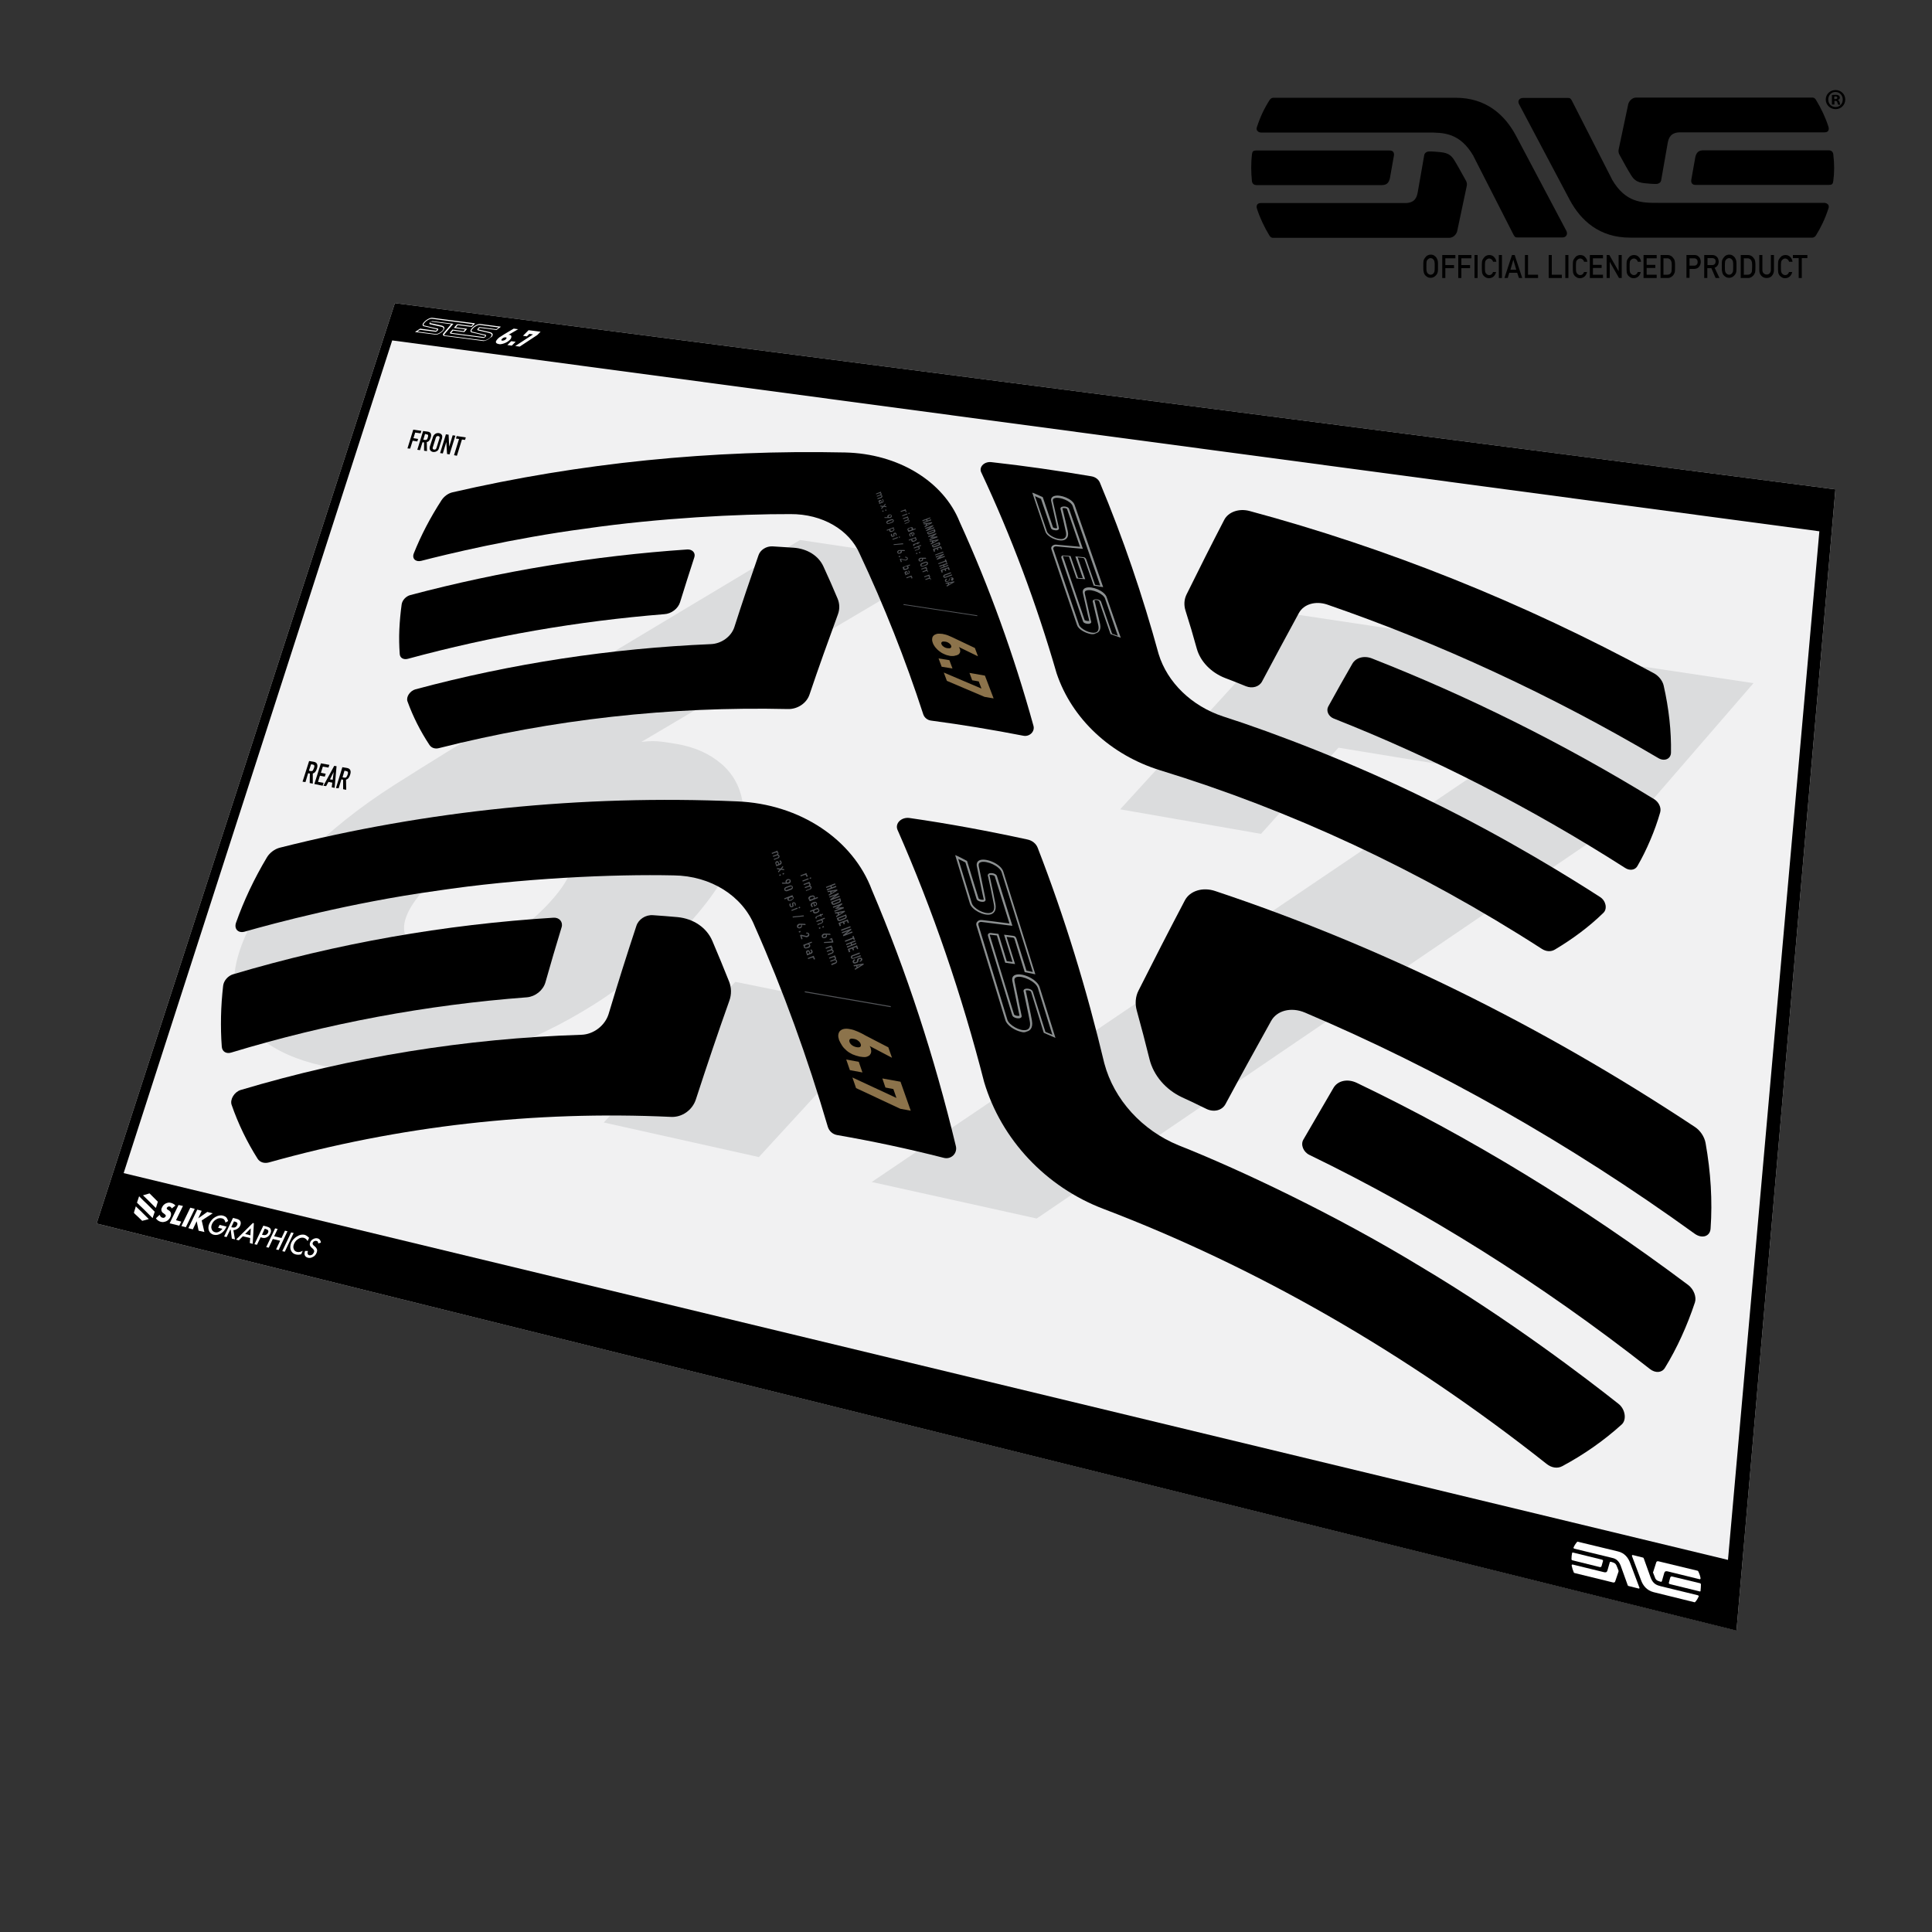 <?xml version="1.0" encoding="UTF-8"?> <!-- Generator: Adobe Illustrator 25.4.1, SVG Export Plug-In . SVG Version: 6.00 Build 0) --> <svg xmlns="http://www.w3.org/2000/svg" xmlns:xlink="http://www.w3.org/1999/xlink" x="0px" y="0px" viewBox="0 0 1000 1000" xml:space="preserve"><rect x="0" y="0" width="1000" height="1000" fill="#333333" stroke="none"/> <g id="static"> <g id="aux1_1_"> </g> <g> <g> <path d="M808.8,122.9h-23.3c-1.1,0-1.3-0.1-2-1.2l-20.8-40.8l0-0.1c-7.1-12.2-15.5-12.2-23.8-12.2h-86.2c-0.7,0-1.5-0.3-2-1 c-0.3-0.5-0.4-1.1-0.1-1.9c1.8-5.5,4-10,6.6-14c0.6-0.9,1.4-1.1,1.9-1.1h94.3c15.8,0,25.5,8.8,31.3,19.7l26.1,49.3 C811.6,121.4,810.5,122.9,808.8,122.9"></path> <path d="M648,93.8c0.2,1.5,1.4,2,2.2,2h65c2.4,0,3.6-1,4.2-3.5l2.1-11.8c0.1-0.7,0-1.4-0.4-1.9c-0.4-0.5-1-0.7-1.8-0.7h-69.1 c-1.5,0-2,0.4-2.2,2C647.5,84.3,647.5,89,648,93.8"></path> <path d="M758.7,93.4c-2.4-4.2-4.3-7.9-6.1-10.7c-2.5-4-5.7-3.8-9.9-4.2c-1-0.1-2-0.1-3-0.1c-1.1,0-2.3,0.7-2.5,1.8l-3.4,19.4 c-0.5,2.8-1.7,5.5-6.5,5.5h-74.6c-0.9,0-1.5,0.2-1.9,0.7c-0.4,0.5-0.5,1.3-0.2,2.2c1.5,4.7,3.7,9.4,6.5,14 c0.5,0.8,1.1,1.1,1.9,1.1h91.1c2.2,0,3.7-1.9,4.1-3.3l5-23.6C759.4,95.1,759.2,94.3,758.7,93.4"></path> <path d="M788.2,50.7h23.3c1.1,0,1.3,0.1,2,1.2l20.8,40.8l0,0.1c7.1,12.2,15.5,12.2,23.8,12.2h86.2c0.6,0,1.5,0.3,2,1 c0.3,0.5,0.4,1.1,0.1,1.9c-1.8,5.5-4,10-6.5,14c-0.6,0.9-1.4,1.1-1.9,1.1h-94.3c-15.8,0-25.5-8.8-31.3-19.7l-26.1-49.3 C785.3,52.2,786.5,50.7,788.2,50.7"></path> <path d="M948.9,79.8c-0.2-1.5-1.4-2-2.2-2h-65c-2.4,0-3.6,1-4.2,3.5l-2.1,11.8c-0.1,0.7,0,1.4,0.4,1.9c0.4,0.5,1,0.7,1.8,0.7 h69.1c1.5,0,2-0.4,2.2-2C949.5,89.4,949.5,84.7,948.9,79.8"></path> <path d="M838.3,80.2c2.3,4.2,4.3,7.9,6.1,10.7c2.5,4,5.7,3.8,9.9,4.2c1,0.1,2,0.1,3,0.1c1.1,0,2.3-0.7,2.5-1.8l3.4-19.4 c0.5-2.8,1.7-5.5,6.5-5.5h74.6c0.9,0,1.5-0.2,1.9-0.7c0.4-0.5,0.5-1.3,0.2-2.2c-1.5-4.7-3.7-9.4-6.5-14c-0.5-0.8-1.1-1.1-1.9-1.1 h-91.1c-2.2,0-3.7,1.9-4.1,3.3l-5,23.6C837.6,78.5,837.8,79.3,838.3,80.2"></path> </g> <g> <path d="M736.7,137.9c0-1.4,0-2.3,0.1-2.8c0.1-0.5,0.2-0.8,0.4-1.1c0.3-0.5,0.7-1,1.2-1.5c0.6-0.4,1.3-0.7,2.1-0.7 c0.9,0,1.6,0.2,2.1,0.7c0.6,0.4,1,0.9,1.2,1.5c0.2,0.3,0.3,0.7,0.4,1.1c0.1,0.5,0.1,1.4,0.1,2.8c0,1.4,0,2.3-0.1,2.7 c-0.1,0.5-0.2,0.9-0.4,1.1c-0.2,0.5-0.7,1-1.2,1.4c-0.6,0.4-1.3,0.7-2.1,0.7c-0.8,0-1.5-0.2-2.1-0.7c-0.6-0.4-1-0.9-1.2-1.4 c-0.1-0.2-0.1-0.3-0.2-0.5c-0.1-0.2-0.1-0.4-0.1-0.6C736.7,140.2,736.7,139.3,736.7,137.9z M738.3,137.9c0,1.2,0,2,0.1,2.4 c0.1,0.4,0.2,0.7,0.4,1c0.2,0.2,0.4,0.4,0.7,0.6c0.3,0.2,0.6,0.3,1,0.3c0.4,0,0.7-0.1,1-0.3c0.3-0.2,0.5-0.4,0.6-0.6 c0.2-0.3,0.4-0.6,0.4-1c0.1-0.4,0.1-1.2,0.1-2.4c0-1.2,0-2-0.1-2.4c-0.1-0.4-0.2-0.7-0.4-1c-0.2-0.2-0.4-0.4-0.6-0.6 c-0.3-0.2-0.6-0.2-1-0.3c-0.4,0-0.7,0.1-1,0.3c-0.3,0.2-0.5,0.4-0.7,0.6c-0.2,0.3-0.4,0.6-0.4,1 C738.3,136,738.3,136.8,738.3,137.9z"></path> <path d="M746.5,132h6.8v1.7h-5.2v3.5h4.5v1.6h-4.5v5.1h-1.6V132z"></path> <path d="M754.8,132h6.8v1.7h-5.2v3.5h4.5v1.6h-4.5v5.1h-1.6V132z"></path> <path d="M763.2,132h1.6v11.9h-1.6V132z"></path> <path d="M774.4,140.6c-0.2,1.1-0.7,1.9-1.3,2.5c-0.7,0.6-1.5,0.9-2.4,0.9c-0.8,0-1.5-0.2-2.1-0.7c-0.6-0.4-1-0.9-1.2-1.4 c-0.1-0.2-0.1-0.3-0.2-0.5c-0.1-0.2-0.1-0.4-0.1-0.6c-0.1-0.5-0.1-1.4-0.1-2.7c0-1.4,0-2.3,0.1-2.8c0.1-0.5,0.2-0.8,0.4-1.1 c0.3-0.5,0.7-1,1.2-1.5c0.6-0.4,1.3-0.7,2.1-0.7c1,0,1.9,0.3,2.5,1c0.7,0.7,1.1,1.5,1.2,2.5h-1.7c-0.1-0.5-0.4-0.9-0.7-1.2 c-0.4-0.3-0.8-0.5-1.3-0.5c-0.4,0-0.7,0.1-1,0.3c-0.3,0.2-0.5,0.4-0.7,0.6c-0.2,0.3-0.4,0.6-0.4,1c-0.1,0.4-0.1,1.2-0.1,2.4 c0,1.2,0,2,0.1,2.4c0.1,0.4,0.2,0.7,0.4,1c0.2,0.2,0.4,0.4,0.7,0.6c0.3,0.2,0.6,0.3,1,0.3c0.9,0,1.6-0.5,2-1.6H774.4z"></path> <path d="M775.8,132h1.6v11.9h-1.6V132z"></path> <path d="M785.3,141.2h-4.1l-0.8,2.7h-1.7l3.9-11.9h1.4l3.9,11.9h-1.7L785.3,141.2z M784.8,139.6l-1.5-5.2h0l-1.5,5.2H784.8z"></path> <path d="M789.3,132h1.6v10.2h5.2v1.7h-6.8V132z"></path> <path d="M801.6,132h1.6v10.2h5.2v1.7h-6.8V132z"></path> <path d="M810.2,132h1.6v11.9h-1.6V132z"></path> <path d="M821.5,140.6c-0.2,1.1-0.7,1.9-1.3,2.5c-0.7,0.6-1.5,0.9-2.4,0.9c-0.8,0-1.5-0.2-2.1-0.7c-0.6-0.4-1-0.9-1.2-1.4 c-0.1-0.2-0.1-0.3-0.2-0.5c-0.1-0.2-0.1-0.4-0.1-0.6c-0.1-0.5-0.1-1.4-0.1-2.7c0-1.4,0-2.3,0.1-2.8c0.1-0.5,0.2-0.8,0.4-1.1 c0.3-0.5,0.7-1,1.2-1.5c0.6-0.4,1.3-0.7,2.1-0.7c1,0,1.9,0.3,2.5,1c0.7,0.7,1.1,1.5,1.2,2.5h-1.7c-0.1-0.5-0.4-0.9-0.7-1.2 c-0.4-0.3-0.8-0.5-1.3-0.5c-0.4,0-0.7,0.1-1,0.3c-0.3,0.2-0.5,0.4-0.7,0.6c-0.2,0.3-0.4,0.6-0.4,1c-0.1,0.4-0.1,1.2-0.1,2.4 c0,1.2,0,2,0.1,2.4c0.1,0.4,0.2,0.7,0.4,1c0.2,0.2,0.4,0.4,0.7,0.6c0.3,0.2,0.6,0.3,1,0.3c0.9,0,1.6-0.5,2-1.6H821.5z"></path> <path d="M822.9,132h6.8v1.7h-5.2v3.4h4.5v1.6h-4.5v3.5h5.2v1.7h-6.8V132z"></path> <path d="M831.5,132h1.5l4.8,8.4h0V132h1.6v11.9H838l-4.8-8.4h0v8.4h-1.6V132z"></path> <path d="M849.3,140.6c-0.2,1.1-0.7,1.9-1.3,2.5c-0.7,0.6-1.5,0.9-2.4,0.9c-0.8,0-1.5-0.2-2.1-0.7c-0.6-0.4-1-0.9-1.2-1.4 c-0.1-0.2-0.1-0.3-0.2-0.5c-0.1-0.2-0.1-0.4-0.1-0.6c-0.1-0.5-0.1-1.4-0.1-2.7c0-1.4,0-2.3,0.1-2.8c0.1-0.5,0.2-0.8,0.4-1.1 c0.3-0.5,0.7-1,1.2-1.5c0.6-0.4,1.3-0.7,2.1-0.7c1,0,1.9,0.3,2.5,1c0.7,0.7,1.1,1.5,1.2,2.5h-1.7c-0.1-0.5-0.4-0.9-0.7-1.2 c-0.4-0.3-0.8-0.5-1.3-0.5c-0.4,0-0.7,0.1-1,0.3c-0.3,0.2-0.5,0.4-0.7,0.6c-0.2,0.3-0.4,0.6-0.4,1c-0.1,0.4-0.1,1.2-0.1,2.4 c0,1.2,0,2,0.1,2.4c0.1,0.4,0.2,0.7,0.4,1c0.2,0.2,0.4,0.4,0.7,0.6c0.3,0.2,0.6,0.3,1,0.3c0.9,0,1.6-0.5,2-1.6H849.3z"></path> <path d="M850.7,132h6.8v1.7h-5.2v3.4h4.5v1.6h-4.5v3.5h5.2v1.7h-6.8V132z"></path> <path d="M859.4,132h3.7c1.4,0,2.5,0.7,3.3,2c0.3,0.4,0.4,0.9,0.5,1.4c0.1,0.5,0.1,1.3,0.1,2.5c0,1.3,0,2.2-0.1,2.7 c0,0.3-0.1,0.5-0.2,0.7c-0.1,0.2-0.2,0.4-0.3,0.6c-0.3,0.6-0.7,1-1.3,1.4c-0.6,0.4-1.2,0.6-2,0.6h-3.6V132z M861,142.2h1.9 c0.9,0,1.6-0.3,2-1c0.2-0.3,0.3-0.6,0.3-1c0-0.4,0.1-1.1,0.1-2.2c0-1,0-1.8-0.1-2.2c-0.1-0.4-0.2-0.8-0.4-1.1 c-0.5-0.7-1.1-1-1.9-1H861V142.2z"></path> <path d="M872.9,132h3.9c0.4,0,0.8,0,1.2,0.1c0.4,0.1,0.8,0.3,1.2,0.7c0.3,0.3,0.6,0.6,0.8,1.1c0.2,0.5,0.3,1,0.3,1.7 c0,0.9-0.3,1.7-0.8,2.4c-0.6,0.8-1.4,1.1-2.5,1.2h-2.5v4.6h-1.6V132z M874.5,137.5h2.4c0.6,0,1.1-0.2,1.4-0.6 c0.3-0.4,0.4-0.8,0.4-1.3c0-0.4-0.1-0.7-0.2-1c-0.1-0.2-0.3-0.4-0.5-0.6c-0.3-0.2-0.7-0.3-1.2-0.3h-2.3V137.5z"></path> <path d="M882.1,132h4.2c0.9,0,1.6,0.3,2.2,0.8c0.7,0.6,1,1.4,1.1,2.5c0,1.6-0.7,2.7-2.1,3.3l2.5,5.3H888l-2.2-5.1h-2.1v5.1h-1.6 V132z M883.7,137.2h2.5c0.6,0,1.1-0.2,1.4-0.6c0.3-0.4,0.4-0.8,0.4-1.3c0-0.6-0.2-1.1-0.5-1.3c-0.3-0.2-0.7-0.4-1.2-0.4h-2.5 V137.2z"></path> <path d="M891.2,137.9c0-1.4,0-2.3,0.1-2.8c0.1-0.5,0.2-0.8,0.4-1.1c0.3-0.5,0.7-1,1.2-1.5c0.6-0.4,1.3-0.7,2.1-0.7 c0.9,0,1.6,0.2,2.1,0.7c0.6,0.4,1,0.9,1.2,1.5c0.2,0.3,0.3,0.7,0.4,1.1c0.1,0.5,0.1,1.4,0.1,2.8c0,1.4,0,2.3-0.1,2.7 c-0.1,0.5-0.2,0.9-0.4,1.1c-0.2,0.5-0.7,1-1.2,1.4c-0.6,0.4-1.3,0.7-2.1,0.7c-0.8,0-1.5-0.2-2.1-0.7c-0.6-0.4-1-0.9-1.2-1.4 c-0.1-0.2-0.1-0.3-0.2-0.5c-0.1-0.2-0.1-0.4-0.1-0.6C891.2,140.2,891.2,139.3,891.2,137.9z M892.8,137.9c0,1.2,0,2,0.1,2.4 c0.1,0.4,0.2,0.7,0.4,1c0.2,0.2,0.4,0.4,0.7,0.6c0.3,0.2,0.6,0.3,1,0.3c0.4,0,0.7-0.1,1-0.3c0.3-0.2,0.5-0.4,0.6-0.6 c0.2-0.3,0.4-0.6,0.4-1c0.1-0.4,0.1-1.2,0.1-2.4c0-1.2,0-2-0.1-2.4c-0.1-0.4-0.2-0.7-0.4-1c-0.2-0.2-0.4-0.4-0.6-0.6 c-0.3-0.2-0.6-0.2-1-0.3c-0.4,0-0.7,0.1-1,0.3c-0.3,0.2-0.5,0.4-0.7,0.6c-0.2,0.3-0.4,0.6-0.4,1 C892.8,136,892.8,136.8,892.8,137.9z"></path> <path d="M901,132h3.7c1.4,0,2.5,0.7,3.3,2c0.3,0.4,0.4,0.9,0.5,1.4c0.1,0.5,0.1,1.3,0.1,2.5c0,1.3,0,2.2-0.1,2.7 c0,0.3-0.1,0.5-0.2,0.7c-0.1,0.2-0.2,0.4-0.3,0.6c-0.3,0.6-0.7,1-1.3,1.4c-0.6,0.4-1.2,0.6-2,0.6H901V132z M902.6,142.2h1.9 c0.9,0,1.6-0.3,2-1c0.2-0.3,0.3-0.6,0.3-1c0-0.4,0.1-1.1,0.1-2.2c0-1,0-1.8-0.1-2.2c-0.1-0.4-0.2-0.8-0.4-1.1 c-0.5-0.7-1.1-1-1.9-1h-1.9V142.2z"></path> <path d="M910.6,132h1.6v7.6c0,0.8,0.2,1.4,0.6,1.8c0.4,0.4,0.9,0.7,1.6,0.7s1.2-0.2,1.6-0.7c0.4-0.4,0.6-1,0.6-1.8V132h1.6v7.8 c0,1.2-0.4,2.2-1.1,3c-0.7,0.8-1.6,1.1-2.7,1.1c-1.1,0-2-0.4-2.7-1.1c-0.7-0.7-1.1-1.7-1.1-3V132z"></path> <path d="M927.7,140.6c-0.2,1.1-0.7,1.9-1.3,2.5c-0.7,0.6-1.5,0.9-2.4,0.9c-0.8,0-1.5-0.2-2.1-0.7c-0.6-0.4-1-0.9-1.2-1.4 c-0.1-0.2-0.1-0.3-0.2-0.5c-0.1-0.2-0.1-0.4-0.1-0.6c-0.1-0.5-0.1-1.4-0.1-2.7c0-1.4,0-2.3,0.1-2.8c0.1-0.5,0.2-0.8,0.4-1.1 c0.3-0.5,0.7-1,1.2-1.5c0.6-0.4,1.3-0.7,2.1-0.7c1,0,1.9,0.3,2.5,1c0.7,0.7,1.1,1.5,1.2,2.5H926c-0.1-0.5-0.4-0.9-0.7-1.2 c-0.4-0.3-0.8-0.5-1.3-0.5c-0.4,0-0.7,0.1-1,0.3c-0.3,0.2-0.5,0.4-0.7,0.6c-0.2,0.3-0.4,0.6-0.4,1c-0.1,0.4-0.1,1.2-0.1,2.4 c0,1.2,0,2,0.1,2.4c0.1,0.4,0.2,0.7,0.4,1c0.2,0.2,0.4,0.4,0.7,0.6c0.3,0.2,0.6,0.3,1,0.3c0.9,0,1.6-0.5,2-1.6H927.7z"></path> <path d="M931,133.6H928V132h7.5v1.6h-2.9v10.3H931V133.6z"></path> </g> <g> <path d="M955.1,51.5c0,2.8-2.2,5-5,5c-2.8,0-5.1-2.2-5.1-5c0-2.7,2.2-4.9,5.1-4.9C952.9,46.6,955.1,48.8,955.1,51.5z M946.3,51.5 c0,2.2,1.6,3.9,3.8,3.9c2.2,0,3.7-1.7,3.7-3.9c0-2.2-1.6-3.9-3.8-3.9C947.9,47.6,946.3,49.3,946.3,51.5z M949.3,54.1h-1.1v-4.9 c0.4-0.1,1.1-0.1,1.9-0.1c0.9,0,1.3,0.1,1.7,0.4c0.3,0.2,0.5,0.6,0.5,1.1c0,0.5-0.4,1-1,1.1v0.1c0.5,0.2,0.7,0.5,0.9,1.2 c0.2,0.7,0.2,1,0.4,1.2h-1.2c-0.1-0.2-0.2-0.6-0.4-1.2c-0.1-0.5-0.4-0.8-1-0.8h-0.5V54.1z M949.4,51.3h0.5c0.6,0,1.1-0.2,1.1-0.7 c0-0.4-0.3-0.7-1-0.7c-0.3,0-0.5,0-0.6,0.1V51.3z"></path> </g> </g> <g> <g> <g> <polygon fill="#F1F1F2" points="50,633.3 898.8,843.9 950,253.3 204.4,156.9 "></polygon> <path d="M937.7,251.7l-733.3-94.8L50,633.3l848.8,210.7L950,253.3L937.7,251.7z M894.4,807.4L64,607.2l139-431L941.7,275 L894.4,807.4z"></path> <g> <path fill="#FFFFFF" d="M848.1,822.2l-5.2-1.3c-0.2-0.1-0.3-0.1-0.4-0.4l-3.7-10.3l0,0c-1.3-3.1-3.1-3.6-5-4l-18.9-4.6 c-0.1,0-0.3-0.1-0.4-0.3c-0.1-0.1-0.1-0.3,0-0.4c0.5-1.1,1.1-2,1.8-2.8c0.2-0.2,0.3-0.2,0.4-0.1l20.7,5 c3.5,0.8,5.4,3.3,6.4,6.1l4.7,12.5C848.8,822,848.5,822.3,848.1,822.2"></path> <path fill="#FFFFFF" d="M813.4,807c0,0.4,0.3,0.5,0.4,0.6l14.2,3.5c0.5,0.1,0.8,0,1-0.6l0.7-2.5c0-0.2,0-0.3,0-0.4 c-0.1-0.1-0.2-0.2-0.4-0.3l-15.1-3.7c-0.3-0.1-0.4,0-0.5,0.3C813.5,804.8,813.4,805.9,813.4,807"></path> <path fill="#FFFFFF" d="M837.7,812.8c-0.4-1.1-0.8-2-1.1-2.7c-0.5-1-1.2-1.2-2.1-1.5c-0.2-0.1-0.4-0.1-0.7-0.2 c-0.2-0.1-0.5,0-0.6,0.3l-1.2,4.2c-0.2,0.6-0.5,1.1-1.6,0.9l-16.4-4c-0.2,0-0.3,0-0.4,0.1c-0.1,0.1-0.1,0.3-0.1,0.5 c0.2,1.1,0.6,2.3,1.1,3.5c0.1,0.2,0.2,0.3,0.4,0.3l20,4.9c0.5,0.1,0.9-0.2,1-0.5l1.7-5C837.8,813.3,837.8,813.1,837.7,812.8"></path> <path fill="#FFFFFF" d="M845.2,804.9l5.2,1.3c0.2,0.1,0.3,0.1,0.4,0.4l3.7,10.3l0,0c1.3,3.1,3.2,3.6,5,4.1l19.3,4.7 c0.1,0,0.3,0.2,0.4,0.3c0.1,0.1,0.1,0.3,0,0.4c-0.5,1.1-1.1,2.1-1.8,2.8c-0.2,0.2-0.3,0.2-0.4,0.1l-21.1-5.2 c-3.5-0.9-5.5-3.4-6.5-6.2l-4.7-12.5C844.6,805,844.9,804.8,845.2,804.9"></path> <path fill="#FFFFFF" d="M880.4,820.1c0-0.4-0.3-0.5-0.4-0.6l-14.5-3.5c-0.5-0.1-0.8,0-1,0.6l-0.7,2.6c0,0.2,0,0.3,0,0.4 c0.1,0.1,0.2,0.2,0.4,0.3l15.5,3.8c0.3,0.1,0.5,0,0.5-0.3C880.3,822.3,880.4,821.2,880.4,820.1"></path> <path fill="#FFFFFF" d="M855.7,814.2c0.4,1.1,0.8,2,1.1,2.8c0.5,1,1.2,1.2,2.1,1.5c0.2,0.1,0.4,0.1,0.7,0.2 c0.2,0.1,0.5,0,0.6-0.3l1.2-4.2c0.2-0.6,0.5-1.1,1.6-0.9l16.7,4.1c0.2,0,0.3,0,0.4-0.1c0.1-0.1,0.1-0.3,0.1-0.5 c-0.2-1.1-0.6-2.3-1.2-3.5c-0.1-0.2-0.2-0.3-0.4-0.3l-20.3-4.9c-0.5-0.1-0.9,0.2-1,0.5l-1.6,5 C855.5,813.8,855.6,813.9,855.7,814.2"></path> </g> <g> <g> <polygon fill="#FFFFFF" points="81.2,621.5 79.8,620.1 77.4,617.7 74,618.7 76.4,621 77.8,622.4 80.2,624.8 80.7,625.2 80.9,624.6 81.7,622 "></polygon> <polygon fill="#FFFFFF" points="69.7,628.2 71.2,629.6 73.6,631.9 77,631 74.6,628.6 73.2,627.2 70.8,624.9 70.3,624.4 70.1,625.1 69.3,627.7 "></polygon> <polygon fill="#FFFFFF" points="79.6,626.7 78.2,625.3 75.8,622.9 74.4,621.6 72,619.2 70.9,622.5 72.3,623.9 74.7,626.2 76.1,627.6 78.5,630 79,630.5 79.2,629.8 80.1,627.2 "></polygon> </g> <g> <g> <path fill="#FFFFFF" d="M113.7,634l3.6,0.9l-0.2,0.3c-0.3,0.7-0.7,1.3-1.2,1.9c-0.4,0.5-0.9,0.9-1.5,1.3 c-1.3,0.8-2.6,1-3.8,0.7c-1.2-0.3-2-1-2.5-2.2c-0.4-1.2-0.3-2.5,0.4-3.8c0.7-1.4,1.7-2.5,3-3.2c1.4-0.8,2.7-1,3.9-0.7 c0.7,0.2,1.3,0.5,1.7,0.9c0.4,0.4,0.7,1.1,1,1.9l-1.4,0.8c-0.2-1.2-0.8-2-1.9-2.2c-0.9-0.2-1.9-0.1-2.8,0.5 c-1,0.5-1.7,1.3-2.2,2.3c-0.5,1.1-0.6,2-0.2,2.9c0.3,0.8,0.9,1.3,1.7,1.5c0.7,0.2,1.4,0.1,2.1-0.3c0.8-0.4,1.3-0.9,1.7-1.5 l-2.2-0.5L113.7,634z"></path> <path fill="#FFFFFF" d="M120.8,636.7l0.8,4.8l-1.6-0.4l-0.6-4.6l-0.2-0.1l-1.9,3.9l-1.3-0.3l4.6-9.6l1.6,0.4 c1.2,0.3,1.9,0.7,2.2,1.3c0.3,0.7,0.3,1.4-0.1,2.3c-0.3,0.7-0.8,1.2-1.4,1.6C122.1,636.5,121.5,636.7,120.8,636.7z M119.7,635.2l0.4,0.1c1.3,0.3,2.1-0.1,2.6-1.1c0.5-1,0.1-1.6-1.1-1.9l-0.5-0.1L119.7,635.2z"></path> <path fill="#FFFFFF" d="M130.9,633l-8.7,8.6l1.4,0.4l2.1-2.1l3.8,0.9l-0.2,2.6l1.5,0.4l0.6-10.6L130.9,633z M126.9,638.7 l2.9-2.9l-0.2,3.6L126.9,638.7z"></path> <path fill="#FFFFFF" d="M134.9,640.4l-1.9,3.9l-1.3-0.3l4.6-9.6l1.5,0.4c0.7,0.2,1.3,0.4,1.6,0.6c0.3,0.2,0.6,0.5,0.7,0.9 c0.3,0.7,0.2,1.4-0.2,2.2c-0.4,0.9-1,1.5-1.8,1.9c-0.8,0.4-1.6,0.5-2.6,0.2L134.9,640.4z M135.6,639.1l0.5,0.1 c1.2,0.3,2.1-0.1,2.6-1.1c0.5-1,0.1-1.6-1.2-2L137,636L135.6,639.1z"></path> <path fill="#FFFFFF" d="M141.9,639.9l3.8,0.9l1.8-3.8l1.3,0.3l-4.6,9.7l-1.3-0.3l2.1-4.5l-3.8-0.9l-2.1,4.5l-1.3-0.3l4.6-9.7 l1.3,0.3L141.9,639.9z"></path> <path fill="#FFFFFF" d="M152,638.2l-4.6,9.7l-1.3-0.3l4.6-9.7L152,638.2z"></path> <path fill="#FFFFFF" d="M160,640.7l-0.8,1.7c-0.4-0.9-1.1-1.4-1.9-1.7c-0.9-0.2-1.9-0.1-2.8,0.5c-1,0.6-1.7,1.3-2.2,2.4 c-0.5,1-0.6,2-0.3,2.8c0.3,0.9,0.9,1.4,1.8,1.6c0.5,0.1,0.9,0.1,1.3,0c0.2,0,0.5-0.1,0.7-0.2c0.3-0.1,0.6-0.2,0.9-0.4 l-0.8,1.8c-1,0.3-1.9,0.3-2.8,0.1c-1.3-0.3-2.1-1.1-2.6-2.3c-0.4-1.2-0.3-2.5,0.3-3.9c0.6-1.2,1.5-2.2,2.7-3 c1.5-1,3-1.3,4.4-0.9C158.8,639.6,159.4,640.1,160,640.7z"></path> <path fill="#FFFFFF" d="M166.1,643.2l-1.4,0.4c0-0.4-0.1-0.7-0.2-0.9c-0.1-0.2-0.3-0.3-0.7-0.4c-0.4-0.1-0.7-0.1-1.1,0.1 c-0.4,0.2-0.6,0.4-0.8,0.8c-0.2,0.5-0.1,0.9,0.4,1.4l0.7,0.6c0.6,0.5,0.9,1,1.1,1.6c0.1,0.5,0,1.1-0.3,1.8 c-0.4,0.9-1,1.6-1.9,2c-0.8,0.5-1.7,0.6-2.5,0.4c-0.8-0.2-1.3-0.6-1.6-1.2c-0.3-0.6-0.2-1.4,0.1-2.3l1.5,0 c-0.2,0.6-0.3,1-0.2,1.3c0.1,0.5,0.4,0.8,0.9,0.9c0.4,0.1,0.8,0,1.3-0.2c0.4-0.2,0.7-0.6,1-1.1c0.1-0.2,0.1-0.4,0.2-0.5 c0-0.2,0-0.3,0-0.5c0-0.2-0.1-0.3-0.2-0.5c-0.1-0.2-0.3-0.3-0.4-0.5l-0.7-0.6c-1-0.9-1.2-1.8-0.7-2.9 c0.3-0.7,0.9-1.3,1.6-1.6c0.7-0.4,1.5-0.5,2.3-0.3C165.4,641.3,166,642,166.1,643.2z"></path> </g> <g> <path fill="#FFFFFF" d="M88.9,625.5c-0.1-0.3-0.3-0.5-0.5-0.7c-0.2-0.2-0.4-0.3-0.6-0.3c-0.3-0.1-0.6-0.1-0.8,0.1 c-0.3,0.1-0.4,0.3-0.6,0.5c-0.1,0.2-0.1,0.3-0.1,0.4c0,0.1,0.1,0.3,0.2,0.4c0.1,0.1,0.2,0.2,0.4,0.3c0.2,0.1,0.3,0.2,0.5,0.3 c0.6,0.4,1,0.9,1.1,1.5c0.1,0.5,0,1.2-0.3,1.9c-0.2,0.5-0.5,0.9-0.9,1.3c-0.3,0.4-0.7,0.6-1.2,0.9c-0.4,0.2-0.9,0.3-1.4,0.4 c-0.5,0.1-1,0-1.5-0.1c-1.1-0.3-1.9-0.9-2.5-1.8l1.9-1.8c0.2,0.4,0.4,0.7,0.6,1c0.3,0.2,0.5,0.4,0.9,0.5 c0.4,0.1,0.7,0.1,1-0.1c0.3-0.1,0.5-0.3,0.6-0.6c0.1-0.1,0.1-0.3,0.1-0.4c0-0.1,0-0.2-0.1-0.3c-0.1-0.1-0.2-0.2-0.3-0.3 c-0.1-0.1-0.3-0.3-0.5-0.4c-0.2-0.2-0.5-0.4-0.7-0.5c-0.2-0.2-0.4-0.4-0.5-0.7c-0.1-0.3-0.2-0.6-0.2-0.9 c0-0.3,0.1-0.7,0.4-1.2c0.2-0.5,0.5-0.9,0.8-1.2c0.3-0.3,0.7-0.6,1.1-0.8c0.4-0.2,0.8-0.3,1.3-0.4c0.4-0.1,0.9,0,1.4,0.1 c0.4,0.1,0.8,0.3,1.2,0.5c0.4,0.2,0.8,0.5,1.1,0.9L88.9,625.5z"></path> <path fill="#FFFFFF" d="M94.7,624.2l-3.6,7.4l2.7,0.7l-1,2.1l-5-1.2l4.6-9.5L94.7,624.2z"></path> <path fill="#FFFFFF" d="M100.8,625.7l-4.6,9.5l-2.3-0.6l4.6-9.5L100.8,625.7z"></path> <path fill="#FFFFFF" d="M102.6,630.6l4.7-3.3l2.8,0.7l-5.7,3.7l1.4,6l-3-0.7l-1-4.9l-2,4.2l-2.3-0.6l4.6-9.6l2.3,0.6 L102.6,630.6z"></path> </g> </g> </g> <path fill="#FFFFFF" d="M254.9,173.7c0.2-0.5,0.3-1.4-1.4-1.8c-1.3-0.3-4.4-1-5.6-1.3l-0.3-0.1c0-0.1,0.1-0.3,0.4-0.5 c0.2-0.2,0.4-0.3,0.4-0.3l8.6,1.1l2.3-1.7l-10.7-1.4c-1.7-0.2-4.5,1.8-5,3.2c-0.2,0.6,0,1.1,0.7,1.2c1.5,0.3,4,0.9,5.5,1.3 c0.7,0.2,1.2,0.3,1.4,0.3c0,0.1-0.2,0.3-0.4,0.6c-0.2,0.2-0.3,0.2-0.3,0.2l-16.9-2.2c0,0,0,0,0,0c0,0,0,0,0-0.1l0.9-1.1l5.8,0.8 l1.5-1.7l-5.8-0.8l0.8-1c0.1-0.1,0.2-0.2,0.5-0.1c1.2,0.2,6.8,0.9,6.8,0.9l0.1,0l1.7-1.8l-0.4-0.1c0,0-20.4-2.6-21.7-2.8 c-1.6-0.2-4.4,1.8-5,3.2c-0.2,0.6,0,1.1,0.7,1.2c1.5,0.3,4,0.9,5.5,1.3c0.6,0.1,1.1,0.3,1.3,0.3c0,0.1-0.2,0.3-0.4,0.5 c-0.2,0.2-0.3,0.2-0.3,0.2l-8.2-1.1l-0.1,0.1c-0.3,0.2-1.9,1.2-2,1.3l-0.5,0.3l0.5,0.1c0.5,0.1,8.4,1.1,10.1,1.3 c1.4,0.2,4-1.5,4.5-2.9c0.2-0.5,0.3-1.4-1.4-1.8c-1.3-0.3-4.3-1-5.5-1.2l-0.4-0.1c0-0.1,0.1-0.3,0.4-0.5 c0.2-0.2,0.4-0.3,0.4-0.2l10.1,1.3c-1,1.2-3.6,4.2-3.9,4.6c-0.3,0.3-0.4,0.7-0.3,1c0.1,0.3,0.3,0.4,0.6,0.5 c0.2,0,4.7,0.6,9.5,1.2l10.7,1.4c1,0.1,2.8-0.8,3.8-1.8C254.5,174.5,254.8,174.1,254.9,173.7z M222.3,167.2 c-0.1,0.4,0,0.5,0.2,0.6l0.4,0.1c1.1,0.3,4.2,0.9,5.5,1.2c1,0.2,1.3,0.7,1.1,1.3c-0.5,1.2-2.9,2.6-3.9,2.5 c-1.5-0.2-7.6-1-9.6-1.3c0.4-0.3,1-0.6,1.4-0.9l8,1c0.5,0.1,1.3-0.7,1.4-1.1c0.1-0.3,0-0.5-0.2-0.5c-0.1,0-0.7-0.2-1.4-0.3 c-1.5-0.4-4-0.9-5.5-1.3c-0.4-0.1-0.6-0.3-0.4-0.7c0.4-1.2,3-3,4.3-2.8c1.2,0.2,18.4,2.4,21.3,2.8l-0.9,0.9 c-0.9-0.1-5.6-0.7-6.7-0.9c-0.2,0-0.7-0.1-1,0.3l-1.4,1.6l5.8,0.8l-0.7,0.9l-5.8-0.8l-1.1,1.3c-0.2,0.2-0.2,0.4-0.2,0.5 c0,0.1,0.1,0.2,0.4,0.3l16.9,2.2c0.5,0.1,1.3-0.7,1.4-1.1c0.1-0.3-0.1-0.5-0.2-0.5c-0.1,0-0.7-0.2-1.4-0.3 c-1.6-0.4-4-0.9-5.5-1.3c-0.4-0.1-0.6-0.3-0.4-0.7c0.4-1.2,3-3,4.3-2.8l9.7,1.3l-1.2,0.9l-8.4-1.1c-0.5-0.1-1.2,0.6-1.4,1.1 c-0.1,0.4,0.1,0.5,0.3,0.6l0.4,0.1c1.2,0.3,4.3,0.9,5.5,1.3c1,0.2,1.3,0.7,1.1,1.3c-0.4,1.2-2.9,2.6-3.9,2.5l-10.7-1.4 c-4.8-0.6-9.3-1.2-9.5-1.2c-0.2,0-0.2-0.1-0.3-0.2c-0.1-0.2,0-0.4,0.2-0.6c0.3-0.3,2.4-2.8,4.2-4.9l0.3-0.3l-10.9-1.4 c-0.3,0-0.7,0.2-1,0.5C222.6,166.8,222.4,167,222.3,167.2z M263.9,175.9c-0.4,0.4-0.9,0.8-1.4,1.1c-0.5,0.3-1,0.5-1.5,0.7 c-0.5,0.2-1,0.3-1.5,0.4c-0.5,0.1-0.9,0.1-1.3,0c-0.4-0.1-0.7-0.2-1-0.3c-0.3-0.2-0.4-0.4-0.5-0.6c-0.1-0.3,0-0.5,0.2-0.9 c0.2-0.3,0.5-0.7,0.9-1.1c0.4-0.4,0.9-0.8,1.5-1.1c0.6-0.4,1.1-0.7,1.7-1.1l4.9-2.9l2.3,0.3l-5,2.9c0.1,0,0.2,0,0.3,0 c0.1,0,0.2,0,0.2,0c0.3,0,0.5,0.1,0.7,0.3c0.2,0.1,0.3,0.3,0.3,0.6c0,0.2,0,0.5-0.2,0.8C264.6,175.1,264.3,175.5,263.9,175.9 M261.8,175.6c0.3-0.3,0.4-0.5,0.4-0.7c0-0.2-0.2-0.3-0.4-0.3c-0.3,0-0.6,0-0.9,0.1c-0.3,0.1-0.7,0.3-1,0.6 c-0.3,0.3-0.4,0.5-0.4,0.7c0,0.2,0.2,0.3,0.4,0.3c0.3,0,0.6,0,0.9-0.1C261.2,176.1,261.5,175.9,261.8,175.6 M264.9,178.9l2-2 l-2.3-0.3l-2,2L264.9,178.9z M278.1,173.4l1.7-1.7l-6.2-0.8l-2.9,2.9l2,0.3l1.3-1.3l1.9,0.3l-9.2,6l2.3,0.3L278.1,173.4z"></path> </g> </g> <path fill="#DBDCDD" d="M352.6,482.4c-14.1,15-29.2,27.5-45.3,37.6c-16.1,10.1-32.4,18.1-49,23.8c-16.5,5.7-32.6,9.2-48.3,10.4 c-15.6,1.2-30,0.3-43.2-2.6c-13.1-2.9-23.6-7.6-31.5-13.9c-7.9-6.3-12.5-14.1-13.8-23.4c-1.3-9.3,0.8-19.8,6.3-31.6 c5.5-11.7,15.3-24.7,29.3-38.9c13.4-13.6,29.1-26.1,47-37.5c17.8-11.3,36.2-22.7,55.1-33.9l154.9-92.9l75.5,11.3L332,384 c4-0.5,7.5-0.5,10.5-0.1c3,0.4,5.7,0.8,7.9,1.2c9.2,1.6,16.8,5,22.9,10.2c6.1,5.2,9.8,11.9,11.1,20.2c1.3,8.3-0.4,18.1-5.1,29.3 C374.5,456,365.7,468.6,352.6,482.4 M283,468.7c9.8-10.3,14.2-18.6,13.3-25c-1-6.3-5.6-10.3-13.8-11.8c-8.2-1.6-17.8-0.3-28.6,3.7 c-10.9,4-21.2,11.1-31,21.2c-9.9,10.1-14.4,18.4-13.7,24.8c0.8,6.4,5.2,10.5,13.5,12.2c8.2,1.7,17.9,0.5,29-3.6 C262.6,486.2,273.1,479,283,468.7 M392.8,598.9l68.3-74.4l-80.5-16.3l-68.1,72.8L392.8,598.9z M855.6,413.7l52-60.1l-235.8-35.4 l-92,100.7l72.9,12.7l40.1-44.6l73.2,12L451.2,611.8l85.4,18.9L855.6,413.7z"></path> <g> <path d="M210.9,232.1l3-9.7l4.2,0.6l-0.4,1.3l-2.8-0.4l-0.9,2.9l2.4,0.4l-0.4,1.3l-2.4-0.4l-1.3,4.1L210.9,232.1z"></path> <path d="M216,232.8l3-9.7l2.3,0.3c1.7,0.2,2.2,1.3,1.6,3.2c-0.2,0.6-0.4,1-0.7,1.4c-0.3,0.4-0.7,0.7-1.3,0.8l0.1,4.7l-1.5-0.2 l0-4.3l-0.8-0.1l-1.3,4.1L216,232.8z M220,224.6l-0.9,3l0.8,0.1c0.2,0,0.5,0,0.6,0c0.2,0,0.3-0.1,0.4-0.2 c0.1-0.1,0.2-0.3,0.3-0.4c0.1-0.2,0.2-0.4,0.2-0.6c0.1-0.2,0.1-0.5,0.2-0.7c0-0.2,0-0.4,0-0.5c-0.1-0.3-0.4-0.5-0.9-0.5 L220,224.6z"></path> <path d="M224.1,226.2c0.1-0.4,0.3-0.7,0.5-1c0.2-0.3,0.5-0.5,0.8-0.7c0.3-0.2,0.6-0.3,0.9-0.3c0.3-0.1,0.6-0.1,0.9,0 c0.3,0,0.6,0.1,0.8,0.3c0.3,0.1,0.5,0.3,0.6,0.5c0.2,0.2,0.3,0.5,0.3,0.8c0,0.3,0,0.7-0.1,1.1l-1.6,5.1c-0.1,0.4-0.3,0.8-0.5,1 c-0.2,0.3-0.5,0.5-0.8,0.6c-0.3,0.2-0.6,0.3-0.9,0.3c-0.3,0.1-0.6,0.1-0.9,0c-0.3,0-0.6-0.1-0.8-0.3c-0.3-0.1-0.5-0.3-0.6-0.6 c-0.2-0.2-0.3-0.5-0.3-0.8c0-0.3,0-0.7,0.1-1.1L224.1,226.2z M224,231.6c-0.1,0.3-0.1,0.6,0.1,0.8c0.1,0.2,0.3,0.3,0.6,0.3 c0.3,0,0.5,0,0.7-0.1c0.2-0.1,0.4-0.4,0.5-0.7l1.6-5.1c0.1-0.3,0.1-0.6-0.1-0.8c-0.1-0.2-0.3-0.3-0.6-0.3c-0.3,0-0.5,0-0.7,0.1 c-0.2,0.1-0.4,0.4-0.5,0.7L224,231.6z"></path> <path d="M227.8,234.5l3-9.7l1.4,0.2l0.3,6.2l0,0l1.8-5.9l1.4,0.2l-3,9.7l-1.3-0.2l-0.4-6.2l0,0l-1.8,5.9L227.8,234.5z"></path> <path d="M235,235.6l2.6-8.4l-1.6-0.2l0.4-1.3l4.7,0.7l-0.4,1.3l-1.6-0.2l-2.6,8.4L235,235.6z"></path> </g> <g> <path d="M156.6,404.6l3.4-10.7l2.4,0.4c1.7,0.3,2.3,1.5,1.6,3.6c-0.2,0.6-0.5,1.2-0.8,1.6c-0.3,0.4-0.8,0.7-1.3,0.9l0,5.2 l-1.6-0.3l0.1-4.9l-0.9-0.2l-1.4,4.6L156.6,404.6z M161,395.6l-1.1,3.3l0.8,0.2c0.3,0,0.5,0,0.7,0c0.2,0,0.3-0.1,0.5-0.3 c0.1-0.1,0.2-0.3,0.3-0.5c0.1-0.2,0.2-0.4,0.3-0.7c0.1-0.3,0.1-0.5,0.2-0.7c0-0.2,0-0.4,0-0.6c-0.1-0.3-0.4-0.5-0.9-0.6 L161,395.6z"></path> <path d="M162.7,405.8l3.4-10.7l4.4,0.8l-0.5,1.4l-2.9-0.5l-1,3.2l2.5,0.5l-0.5,1.5l-2.5-0.5l-1,3.2l2.9,0.5l-0.5,1.5L162.7,405.8 z"></path> <path d="M167.4,406.7l5.6-10.3l1.2,0.2l-1,11.2l-1.5-0.3l0.3-2.4l-2-0.4l-1.2,2.2L167.4,406.7z M172.2,403.6l0.5-4l0,0l-1.9,3.8 L172.2,403.6z"></path> <path d="M173.9,407.9l3.3-10.8l2.4,0.4c1.7,0.3,2.3,1.5,1.6,3.6c-0.2,0.6-0.5,1.2-0.8,1.6c-0.3,0.4-0.8,0.7-1.3,0.9l0.1,5.2 l-1.6-0.3l0-4.9l-0.9-0.2l-1.4,4.6L173.9,407.9z M178.3,398.9l-1,3.4l0.8,0.2c0.3,0,0.5,0,0.7,0c0.2,0,0.3-0.1,0.5-0.3 c0.1-0.1,0.2-0.3,0.3-0.5c0.1-0.2,0.2-0.4,0.3-0.7c0.1-0.3,0.1-0.5,0.2-0.7c0-0.2,0-0.4,0-0.6c-0.1-0.3-0.4-0.5-0.9-0.6 L178.3,398.9z"></path> </g> </g> </g> <g id="bg1"> </g> <g id="color1"> <path d="M496.7,270.1c-8.4-21-31.8-35.3-59.3-35.9c-68.8-1.5-137.2,5.4-203.1,20.6c-2.3,0.5-4.4,2.1-5.7,4 c-5.9,9.1-10.7,18.3-14.4,27.6c-1.1,2.7,0.9,4.6,3.8,3.9c13.1-3.4,47.4-11.7,85.1-16.7c38.1-5.5,79.8-7.6,106.1-7.5 c16.4-0.1,30.4,8.1,35.8,20.6c12.6,26.8,23.6,54.5,32.9,83.1c0.6,1.7,2.2,3,4.2,3.2c15.8,2.1,31.6,4.7,47.5,7.8 c3.3,0.7,6.2-2.2,5.3-5.2C524.8,339.1,512.1,303.9,496.7,270.1z"></path> <path d="M352,311.7c2.4-7.8,4.9-15.6,7.4-23.3c0.7-2.2-1-4.1-3.6-4c-48.5,3.3-96.6,11.2-143.4,23.6c-2.3,0.6-4.2,2.7-4.5,4.8 c-0.6,4.3-1,8.7-1.2,13c-0.2,4.3-0.1,8.6,0.2,12.7c0.1,2,1.9,3.1,4.2,2.5c43.4-11.8,87.9-19.5,132.7-23.1 C347.5,317.7,351,315,352,311.7z"></path> <path d="M426.2,293.2c-2.5-5.5-8.3-9.2-15.4-9.7c-3.6-0.2-7.2-0.5-10.9-0.7c-3.2-0.2-6.4,1.8-7.3,4.6c-4.3,12.3-8.5,24.7-12.5,37.2 c-1.6,4.9-6.7,8.6-12.2,8.8c-51.7,2.2-103,10-152.9,23.4c-2.8,0.8-4.9,3.9-4.1,6.2c2.9,8,6.7,15.5,11.4,22.6c1,1.5,2.9,2.2,5,1.6 c58.8-14.9,119.6-21.6,180.6-20.2c4.9,0.1,9.6-3,11.1-7.5c4.7-14,9.7-27.8,14.7-41.5c1-2.7,0.9-5.5-0.1-8 C431.3,304.5,428.8,298.8,426.2,293.2z"></path> <path d="M828.2,464.3c-13.6-8.8-48.6-30.7-88-49.8c-38.3-19-80.6-35.2-107.2-43.7c-16.1-5.3-28.8-17.5-33.3-32.3 c-8.3-30.3-18.4-60-30.4-88.7c-0.7-1.7-2.4-3-4.6-3.3c-17.2-2.9-34.4-5.4-51.6-7.3c-3.6-0.4-6.4,2.4-5.3,5.1 c15.7,33.4,28.7,68.3,39.1,104.2c7.9,23.6,28,42.3,53.6,50.2c67.2,20.6,133.9,51.4,197.5,92.4c2.3,1.5,4.8,1.6,6.8,0.4 c9.2-5.5,17.6-11.7,25.1-19C832.1,470.4,831.2,466.2,828.2,464.3z"></path> <path d="M856.1,413.6c-47.6-29.2-96.6-53.4-146-72.8c-4.1-1.6-8.3-0.4-10.1,2.7c-4.2,7.3-8.4,14.7-12.5,22.2 c-1.2,2.2,0.1,5.1,2.8,6.2c51.2,20.2,101.8,46,150.8,77.3c2.4,1.6,5.2,1.2,6.4-0.9c2.5-4.3,4.7-8.8,6.7-13.5 c2-4.7,3.7-9.4,5.1-14.3C860,418.1,858.6,415.1,856.1,413.6z"></path> <path d="M864.9,389.6c0.2-11.2-1.1-22.9-3.8-34.8c-0.6-2.5-2.5-4.9-5-6.3c-68.2-37-138.7-65-209.3-84c-5.5-1.5-11,0.5-13.1,4.5 c-6.6,12.7-13.1,25.6-19.5,38.6c-1.3,2.6-1.5,5.5-0.6,8.4c2.1,6.6,4.1,13.3,5.9,19.9c1.9,6.6,7.4,12.2,14.5,15 c3.7,1.4,7.3,2.8,10.9,4.3c3.3,1.3,6.8,0.3,8.3-2.4c6.3-11.9,12.7-23.7,19.1-35.5c2.5-4.6,8.6-6.4,14.6-4.4 c58,20,115.5,46.5,171.3,79.4C861.4,394.3,864.8,392.9,864.9,389.6z"></path> <path d="M451.3,460.7c-9.8-26.2-37.3-44.6-69.7-45.9c-80.7-3.5-160.6,4.7-236.9,24c-2.6,0.7-5.1,2.6-6.5,4.9 c-6.7,11.2-12,22.5-16,33.8c-1.2,3.3,1.1,5.7,4.5,4.7c15.1-4.3,54.6-14.9,98.4-21c44.2-6.7,92.9-8.8,123.6-8.1 c19.2,0.2,35.6,10.6,41.9,26.2c14.8,33.4,27.4,68.2,37.9,104c0.7,2.2,2.5,3.8,4.8,4.2c18.4,3.2,36.8,7.1,55.2,11.8 c3.8,1,7.3-2.4,6.2-6.3C483.7,547.3,469.3,503,451.3,460.7z"></path> <path d="M282.3,508.5c2.7-9.6,5.5-19.1,8.4-28.6c0.8-2.7-1.2-5.1-4.2-4.9c-56.4,3.5-112.1,13.3-165.9,29.3 c-2.6,0.8-4.8,3.3-5.1,5.9c-0.6,5.3-1,10.7-1.1,16c-0.1,5.3,0,10.5,0.4,15.6c0.2,2.5,2.3,3.8,4.9,3 c49.8-15.1,101.1-24.7,153.1-28.6C277.1,515.8,281.1,512.6,282.3,508.5z"></path> <path d="M368.7,487c-2.9-6.8-9.7-11.5-18-12.3c-4.2-0.4-8.5-0.7-12.7-1c-3.8-0.3-7.5,2.1-8.6,5.5c-5,15.1-9.8,30.3-14.4,45.7 c-1.9,6-7.8,10.5-14.1,10.7c-59.9,1.9-119.2,11.5-176.4,28.6c-3.2,1-5.6,4.9-4.6,7.7c3.4,9.8,7.9,19.1,13.4,27.8 c1.2,1.9,3.4,2.6,5.8,2c67.3-18.9,137.5-26.9,208.2-23.6c5.7,0.3,11.1-3.5,12.9-9.1c5.6-17.2,11.3-34.2,17.3-51 c1.2-3.3,1.1-6.8-0.1-9.9C374.6,501.1,371.7,494,368.7,487z"></path> <path d="M837.7,726.6c-15.8-12.5-56.3-43.6-102.4-71c-44.5-27.1-94.2-50.5-125.3-62.8c-18.8-7.7-33.4-23.6-38.4-42.4 c-9.1-38.2-20.5-75.5-34.5-111.6c-0.8-2.1-2.8-3.8-5.4-4.3c-20.3-4.4-40.7-8.2-60.9-11.1c-4.2-0.6-7.6,2.7-6.3,6 c18.4,41.8,33.3,85.5,44.9,130.7c8.9,29.8,32,54.3,61.7,65.6c78.5,29.9,156.2,74.1,229.4,132c2.6,2.1,5.7,2.5,8.1,1.2 c11.2-6,21.5-13.2,30.8-21.6C842.1,734.8,841.2,729.3,837.7,726.6z"></path> <path d="M873.8,665.1c-55.5-41.6-113.1-76.6-171.5-104.6c-4.8-2.3-9.9-1.2-12.1,2.6c-5.2,8.9-10.4,17.8-15.6,26.8 c-1.5,2.6,0,6.4,3.2,7.9c60.2,29.2,119.4,66.2,176.2,110.8c2.8,2.2,6.1,2,7.7-0.5c3.2-5.2,6.1-10.7,8.7-16.4 c2.6-5.7,4.9-11.6,6.9-17.6C878.2,671.3,876.7,667.3,873.8,665.1z"></path> <path d="M882.8,591.6c-0.6-3.2-2.7-6.5-5.7-8.4C796.8,530,713,489.2,629,461.2c-6.5-2.2-13.1-0.1-15.7,4.8 c-8.1,15.4-16.1,31-24,46.7c-1.6,3.1-1.9,6.8-0.9,10.4c2.3,8.3,4.5,16.7,6.6,25.2c2.1,8.4,8.4,15.7,16.7,19.6c4.3,2,8.6,4,12.8,6.1 c3.8,1.8,8,0.8,9.8-2.5c7.8-14.5,15.7-28.8,23.6-43c3-5.5,10.4-7.4,17.5-4.4c68.6,29.1,136.6,67.4,201.8,114.5 c3.8,2.7,8,1.4,8.2-2.8C886.4,621.6,885.5,606.8,882.8,591.6z"></path> </g> <g id="color2"> <path fill="#8C9091" d="M564.7,328.2c-3-0.5-6.5-2.5-7.2-4.6c-1.2-3.4-13.1-38.6-13.3-39.3c-0.2-0.6-0.1-1.1,0.3-1.6 c0.5-0.5,1.3-0.9,2.1-0.8c0.9,0.1,7.8,0.7,12.4,1.1l-6.7-19.5c-0.1-0.2-0.4-0.4-1.1-0.5c-0.7-0.1-1.2,0-1.3,0.1l0.2,0.8 c0.6,2.3,2,8.5,2.6,11.1c0.7,3.3-1.1,4.3-2.2,4.6c-3.1,0.8-8.5-1.7-9.4-4.4c-1.1-3.3-6.2-18.4-6.5-19.3l-0.3-0.9l0.9,0.3 c0.2,0.1,3.6,1.6,4.3,1.9l0.2,0.1l0.1,0.2c0,0,4.9,14.5,5.2,15.4c0,0.1,0.3,0.3,0.8,0.4c0.7,0.2,1.2,0.1,1.4,0 c-0.1-0.4-0.3-1.4-0.6-2.8c-0.7-3.1-1.8-8.1-2.5-11.1c-0.3-1.3,0.3-2.3,1.7-2.7c3.1-0.9,9.3,1.5,10.4,4.6l14.8,42.6l-4.9-0.8 l-4.7-13.5c-0.2-0.6-0.4-0.7-0.8-0.8l-2.8-0.3l3.9,11.3l-4.5-0.4l-3.9-11.3l-2.9-0.3c-0.1,0-0.2,0-0.2,0c0,0,0,0.1,0,0.2l11.2,32.9 c0,0.1,0.3,0.3,0.9,0.4c0.7,0.2,1.3,0.1,1.5,0.1c-0.1-0.4-0.3-1.5-0.7-2.9c-0.7-3.3-1.9-8.4-2.6-11.5c-0.3-1.4,0.3-2.4,1.7-2.8 c3.1-0.9,9.5,1.6,10.6,4.9l7.3,21l-5.3-1.9l-5.9-17c-0.1-0.2-0.4-0.4-1.1-0.6c-0.7-0.1-1.2,0-1.3,0.1l0.2,0.8 c0.6,2.4,2.1,8.8,2.7,11.5c0.7,3.5-1.1,4.5-2.2,4.8C566.5,328.3,565.6,328.3,564.7,328.2z M551.4,262.2c0.8,0.1,1.7,0.5,1.9,1.1 l7.2,20.8l-0.7-0.1c-3.6-0.3-12.1-1.1-13.1-1.2c-0.5,0-1,0.1-1.3,0.5c-0.1,0.2-0.3,0.4-0.2,0.8c0.2,0.7,12.1,35.8,13.3,39.3 c0.7,2.1,5.7,4.7,8.5,4c1.4-0.4,1.9-1.6,1.5-3.7c-0.6-2.7-2.1-9.1-2.7-11.5l-0.2-0.8c-0.1-0.4,0.1-0.9,0.9-1.1 c1.1-0.3,3,0.1,3.4,1.1l5.7,16.6l3,1.1l-6.6-19.2c-0.9-2.7-6.8-5.1-9.5-4.3c-0.9,0.2-1.2,0.8-1,1.7c0.7,3.1,1.9,8.2,2.6,11.5 c0.3,1.5,0.6,2.7,0.7,3c0.1,0.4-0.1,0.8-0.8,1c-0.9,0.3-3.1-0.1-3.4-1.1l-11.2-32.9c-0.2-0.5,0-0.8,0.1-1c0.2-0.2,0.5-0.4,1.1-0.3 l3.5,0.3l3.9,11.3l2.5,0.2l-3.9-11.3l4.2,0.4c1,0.1,1.3,0.8,1.5,1.3l4.5,13l2.7,0.4l-14.3-41.2c-0.9-2.6-6.6-4.8-9.2-4.1 c-0.9,0.2-1.2,0.8-1,1.7c0.7,3,1.8,8,2.5,11.1c0.3,1.5,0.6,2.5,0.6,2.8c0.1,0.3-0.1,0.8-0.8,1c-0.9,0.3-3-0.1-3.3-1 c-0.3-0.8-4.6-13.6-5.2-15.2c-1-0.4-2.2-1-3.1-1.4c1.2,3.5,5.2,15.4,6.2,18.3c0.7,2,5.5,4.5,8.3,3.8c1.4-0.4,1.9-1.6,1.5-3.6 c-0.5-2.6-2-8.8-2.6-11.1l-0.2-0.8c-0.1-0.4,0.1-0.9,0.8-1.1C550.4,262.1,550.9,262.1,551.4,262.2z"></path> <path fill="#8C9091" d="M528.6,534.1c-3.4-0.7-7.4-3.4-8.2-6L505.4,479c-0.2-0.7-0.1-1.4,0.4-1.9c0.5-0.7,1.5-1,2.4-0.9 c1,0.1,9.1,1.1,14.3,1.8c-3.2-10.4-7.3-23.4-7.6-24.4c-0.1-0.3-0.7-0.6-1.5-0.7c-0.8-0.1-1.2,0-1.3,0.1l0.2,0.7 c0.6,2.6,2.3,10.7,2.9,14c0.8,4.1-1.3,5.3-2.5,5.6c-3.5,0.9-9.8-2.4-10.7-5.7l-7.6-25l1,0.4c0.3,0.1,4.4,2.2,4.9,2.5l0.2,0.1 l0.1,0.2c0,0,5.5,18.1,5.9,19.2c0,0.1,0.4,0.4,1.1,0.6c0.8,0.2,1.5,0.1,1.6,0c-0.1-0.3-0.4-1.7-0.8-3.6c-0.8-3.9-2-9.9-2.8-13.7 c-0.3-1.6,0.4-2.8,1.9-3.2c3.5-0.9,10.6,2.2,11.8,6l16.6,53.2l-5.5-1.1l-5.2-16.9c-0.2-0.8-0.5-0.9-0.9-1l-3.3-0.4l4.4,14.1 l-5.1-0.7l-4.3-14.1l-3.4-0.4c-0.2,0-0.3,0-0.3,0c0,0,0,0.1,0,0.2c0.2,0.6,10.1,33.1,12.2,39.9l0.4,1.2c0,0.1,0.4,0.4,1.1,0.6 c0.9,0.2,1.5,0.1,1.7,0c-0.1-0.3-0.4-1.8-0.8-3.7c-0.8-4.1-2.1-10.4-2.9-14.2c-0.4-1.7,0.3-2.9,1.9-3.3c3.6-1,10.9,2.4,12.2,6.4 l8.2,26.3l-6-2.6l-0.1-0.2l-6.5-21c-0.1-0.3-0.7-0.7-1.5-0.8c-0.8-0.1-1.3,0-1.3,0.1l0.2,0.9c0.6,3,2.4,11,3,14.5 c0.8,4.3-1.3,5.5-2.6,5.8C530.6,534.4,529.6,534.4,528.6,534.1z M513.9,452c0.9,0.2,1.8,0.6,2.1,1.4c0.3,1,4.5,14.5,7.8,25.1 l0.2,0.7l-0.8-0.1c-4.2-0.5-14-1.8-15.1-1.9c-0.6-0.1-1.2,0.1-1.5,0.5c-0.2,0.2-0.3,0.5-0.2,1l15,49.1c0.8,2.7,6.5,6.1,9.8,5.3 c1.7-0.4,2.3-2,1.8-4.6c-0.6-3.4-2.4-11.5-3-14.5l-0.2-0.9c-0.1-0.5,0.1-1.1,1-1.3c1.2-0.3,3.4,0.2,3.8,1.5l6.5,20.8l3.6,1.5 l-7.5-24.2c-1.1-3.4-7.8-6.5-10.9-5.7c-1.1,0.3-1.4,1-1.2,2.1c0.8,3.9,2.1,10.2,2.9,14.2c0.4,2,0.7,3.4,0.8,3.8 c0.1,0.4-0.1,1-0.9,1.2c-1.1,0.3-3.5-0.2-3.9-1.4l-0.4-1.2c-2.1-6.8-12-39.3-12.2-39.9c-0.2-0.6,0-1,0.2-1.2 c0.2-0.2,0.5-0.4,1.2-0.4l4,0.5l4.3,14.1l3,0.4l-4.4-14.1l4.8,0.6c1.1,0.1,1.5,1,1.7,1.7l5.1,16.3l3.3,0.7l-16.1-51.5 c-1-3.3-7.6-6.2-10.7-5.4c-1,0.3-1.4,0.9-1.2,2.1c0.8,3.7,2,9.8,2.8,13.7c0.4,1.9,0.7,3.3,0.7,3.6c0.1,0.4-0.1,0.9-0.8,1.1 c-1,0.3-3.4-0.2-3.8-1.3c-0.3-1-5.2-17.1-5.8-19c-1.2-0.6-2.7-1.4-3.7-1.8l7,22.9c0.8,2.6,6.3,5.8,9.6,5c1.7-0.4,2.3-1.9,1.8-4.5 c-0.6-3.3-2.3-11.4-2.9-14l-0.2-0.7c-0.1-0.5,0.1-1,0.9-1.3C512.7,451.9,513.3,451.9,513.9,452z"></path> </g> <g id="color3"> <path fill="#8C734B" d="M491.8,339.5c-1.2-0.2-2.2-0.5-3.2-1c-1-0.4-1.9-1-2.6-1.6c-0.8-0.6-1.4-1.3-2-2c-0.5-0.7-1-1.5-1.2-2.2 c-0.3-0.8-0.4-1.5-0.3-2.1c0-0.6,0.3-1.2,0.7-1.6c0.4-0.4,1-0.7,1.7-0.9c0.8-0.2,1.7-0.1,2.9,0c1.1,0.2,2.3,0.5,3.4,1 c1.2,0.5,2.3,1,3.5,1.6l9.9,4.7l1.6,4.3l-9.9-4.8c0.1,0.2,0.3,0.4,0.3,0.5c0.1,0.2,0.1,0.3,0.2,0.4c0.2,0.5,0.2,1,0.2,1.5 c-0.1,0.5-0.3,0.9-0.7,1.3c-0.4,0.3-1,0.6-1.7,0.7C493.8,339.6,492.9,339.6,491.8,339.5 M490.4,335.5c0.8,0.1,1.4,0.1,1.7-0.2 c0.3-0.3,0.4-0.6,0.2-1.1c-0.2-0.5-0.5-0.9-1.1-1.3c-0.5-0.4-1.2-0.7-2-0.8c-0.8-0.1-1.4-0.1-1.7,0.2c-0.3,0.3-0.4,0.6-0.2,1.1 c0.2,0.5,0.5,0.9,1.1,1.3C488.9,335.1,489.6,335.4,490.4,335.5"></path> <polygon fill="#8C734B" points="485.8,340.8 491.4,341.7 493,346 487.4,345.1 "></polygon> <polygon fill="#8C734B" points="490.1,352.4 488.5,348.1 508,356.4 506.6,352.7 503.2,352.1 501.8,348.3 509.8,349.7 514.3,361.5 509.6,360.7 "></polygon> <path fill="#8C734B" d="M445,546.9c-1.4-0.3-2.6-0.7-3.8-1.2c-1.2-0.6-2.2-1.2-3.1-2c-0.9-0.8-1.7-1.6-2.3-2.6 c-0.6-0.9-1.1-1.9-1.5-2.8c-0.3-1-0.5-1.8-0.4-2.6c0.1-0.8,0.3-1.4,0.8-2c0.5-0.5,1.1-0.9,2-1.1c0.9-0.2,2-0.2,3.4,0.1 c1.3,0.2,2.6,0.7,4,1.3c1.4,0.6,2.7,1.3,4.1,2.1l11.6,6l1.9,5.4l-11.6-6.1c0.2,0.2,0.3,0.5,0.4,0.7c0.1,0.2,0.2,0.4,0.2,0.6 c0.2,0.7,0.3,1.3,0.2,1.9c-0.1,0.6-0.4,1.1-0.8,1.6c-0.5,0.4-1.1,0.7-1.9,0.9C447.3,547.2,446.2,547.1,445,546.9 M443.3,542 c1,0.2,1.6,0.1,2-0.2c0.3-0.3,0.4-0.8,0.2-1.4c-0.2-0.6-0.6-1.2-1.3-1.7c-0.6-0.5-1.4-0.9-2.4-1c-1-0.2-1.6-0.1-1.9,0.2 c-0.3,0.3-0.4,0.8-0.2,1.4c0.2,0.6,0.6,1.2,1.3,1.7C441.5,541.4,442.3,541.8,443.3,542"></path> <polygon fill="#8C734B" points="438,548.4 444.5,549.6 446.4,555.1 439.9,553.9 "></polygon> <polygon fill="#8C734B" points="443.1,563.2 441.2,557.7 464,568.3 462.4,563.7 458.3,562.9 456.7,558.2 466.1,559.9 471.4,574.9 466,573.9 "></polygon> </g> <g id="aux1"> <g> <polygon fill="#54565A" points="467.6,313.1 467.7,312.7 505.9,318.5 505.8,318.9 "></polygon> <polygon fill="#54565A" points="481.5,267.8 481.6,268.2 479.9,268.9 480.1,269.5 481.8,268.8 482,269.3 477.9,270.8 477.7,270.3 479.6,269.7 479.4,269.1 477.5,269.8 477.4,269.3 "></polygon> <path fill="#54565A" d="M482.4,270.3l0.1,0.4l-3.8,2.2l-0.2-0.5l0.8-0.5l-0.2-0.6l-0.9,0.2l-0.2-0.5L482.4,270.3z M481.3,271 L481.3,271l-1.6,0.3l0.2,0.5L481.3,271z"></path> <polygon fill="#54565A" points="483,271.8 483.1,272.2 480.9,273.8 480.9,273.8 483.4,272.9 483.6,273.4 479.4,274.9 479.3,274.5 481.5,272.9 481.5,272.9 479,273.8 478.9,273.3 "></polygon> <path fill="#54565A" d="M483.8,273.9l0.3,0.7c0.1,0.3,0.1,0.5-0.1,0.7c-0.1,0.2-0.4,0.4-0.7,0.5l-1.9,0.7 c-0.4,0.1-0.7,0.2-0.9,0.1c-0.2-0.1-0.4-0.3-0.5-0.5l-0.2-0.6L483.8,273.9z M480.4,275.7l0.1,0.2c0,0.1,0.1,0.2,0.2,0.2 c0.1,0,0.2,0,0.4-0.1l2-0.7c0.2-0.1,0.3-0.1,0.3-0.2c0.1-0.1,0.1-0.2,0-0.3l-0.1-0.2L480.4,275.7z"></path> <polygon fill="#54565A" points="484.5,276 484.7,276.4 482.7,277.8 482.7,277.9 485.1,277.6 485.3,278.1 481.2,279.6 481,279.1 483.5,278.2 483.5,278.2 481.6,278.4 481.5,278.2 483.1,277.1 483.1,277.1 480.6,278 480.4,277.5 "></polygon> <path fill="#54565A" d="M485.7,279.2l0.1,0.4l-3.9,2.2l-0.2-0.5l0.8-0.5l-0.2-0.6l-0.9,0.2l-0.2-0.5L485.7,279.2z M484.6,279.8 L484.6,279.8l-1.6,0.3l0.2,0.5L484.6,279.8z"></path> <path fill="#54565A" d="M486.3,280.6l0.3,0.7c0.1,0.3,0.1,0.5-0.1,0.7c-0.1,0.2-0.4,0.4-0.7,0.5l-1.9,0.7 c-0.4,0.1-0.7,0.2-0.9,0.1c-0.2-0.1-0.4-0.3-0.5-0.5l-0.2-0.6L486.3,280.6z M482.9,282.4l0.1,0.2c0,0.1,0.1,0.2,0.2,0.2 c0.1,0,0.2,0,0.4-0.1l2-0.7c0.2-0.1,0.3-0.1,0.3-0.2c0.1-0.1,0.1-0.2,0-0.3l-0.1-0.2L482.9,282.4z"></path> <polygon fill="#54565A" points="487,282.7 487.6,284.1 487,284.3 486.7,283.4 485.4,283.8 485.7,284.6 485.2,284.8 484.9,284 483.7,284.5 484,285.4 483.4,285.6 482.9,284.2 "></polygon> <polygon fill="#54565A" points="488.1,285.5 488.3,286 484.1,287.5 484,287.1 "></polygon> <polygon fill="#54565A" points="488.5,286.6 488.6,287 486.4,288.6 486.4,288.6 488.9,287.7 489.1,288.2 485,289.7 484.8,289.3 487,287.6 487,287.6 484.5,288.6 484.3,288.1 "></polygon> <polygon fill="#54565A" points="489.2,290.2 489,289.7 489.6,289.5 490.2,291.1 489.6,291.3 489.4,290.7 485.8,292 485.6,291.6 "></polygon> <polygon fill="#54565A" points="490.3,291.4 490.5,291.9 488.7,292.5 488.9,293.1 490.7,292.4 490.9,292.9 486.7,294.4 486.5,294 488.4,293.3 488.2,292.7 486.3,293.4 486.1,292.9 "></polygon> <polygon fill="#54565A" points="491.1,293.5 491.6,294.9 491,295.1 490.7,294.2 489.5,294.6 489.8,295.4 489.2,295.6 488.9,294.8 487.7,295.3 488,296.2 487.4,296.4 486.9,295 "></polygon> <path fill="#54565A" d="M489.5,299c-0.1,0-0.3,0.1-0.4,0.1c-0.1,0-0.3,0-0.4-0.1c-0.1,0-0.2-0.1-0.3-0.2c-0.1-0.1-0.1-0.2-0.2-0.3 c0-0.1,0-0.2,0-0.3c0-0.1,0.1-0.2,0.1-0.3c0.1-0.1,0.1-0.2,0.2-0.3c0.1-0.1,0.2-0.1,0.4-0.2l3.2-1.2l0.2,0.5l-3.2,1.2 c-0.1,0.1-0.2,0.1-0.3,0.2c0,0.1-0.1,0.2,0,0.2c0,0.1,0.1,0.1,0.2,0.2c0.1,0,0.2,0,0.4,0l3.2-1.2l0.2,0.5L489.5,299z"></path> <path fill="#54565A" d="M492.3,300.4l-0.2-0.5l0.1,0c0.1-0.1,0.2-0.1,0.3-0.2c0.1-0.1,0.1-0.2,0.1-0.3c0-0.1-0.1-0.1-0.1-0.1 c0,0-0.1,0-0.2-0.1c-0.1,0-0.1,0-0.2,0c-0.1,0-0.1,0-0.2,0.1c-0.1,0-0.2,0.1-0.2,0.1c-0.1,0-0.1,0.1-0.1,0.1c0,0-0.1,0.1-0.1,0.1 c0,0,0,0.1,0,0.2l0,0.4c0,0.1,0,0.2-0.1,0.3c0,0.1-0.1,0.2-0.2,0.2c-0.1,0.1-0.2,0.1-0.3,0.2c-0.1,0.1-0.2,0.1-0.4,0.2 c-0.2,0.1-0.3,0.1-0.5,0.1c-0.2,0-0.3,0-0.4,0c-0.1,0-0.2-0.1-0.3-0.2c-0.1-0.1-0.2-0.2-0.2-0.3c0-0.1-0.1-0.2,0-0.3 c0-0.1,0.1-0.2,0.1-0.3c0.1-0.1,0.1-0.2,0.2-0.3c0.1-0.1,0.2-0.2,0.4-0.2l0.2-0.1l0.2,0.5l-0.2,0.1c-0.1,0-0.2,0.1-0.3,0.2 c-0.1,0.1-0.1,0.2,0,0.3c0,0.1,0.1,0.1,0.1,0.2c0,0,0.1,0.1,0.2,0.1c0.1,0,0.1,0,0.2,0c0.1,0,0.2-0.1,0.3-0.1 c0.1,0,0.2-0.1,0.3-0.1c0.1,0,0.1-0.1,0.2-0.1c0,0,0.1-0.1,0.1-0.1c0,0,0-0.1,0-0.2l0.1-0.4c0-0.2,0.1-0.4,0.3-0.6 c0.1-0.1,0.4-0.2,0.6-0.3c0.2-0.1,0.3-0.1,0.5-0.1c0.2,0,0.3,0,0.4,0c0.1,0,0.2,0.1,0.3,0.2c0.1,0.1,0.2,0.2,0.2,0.3 c0,0.1,0.1,0.2,0,0.4c0,0.1-0.1,0.2-0.1,0.3c-0.1,0.1-0.1,0.2-0.2,0.3c-0.1,0.1-0.2,0.1-0.3,0.2L492.3,300.4z"></path> <path fill="#54565A" d="M493.9,300.9l0.1,0.4l-3.9,2.3l-0.2-0.5l0.8-0.5l-0.2-0.6l-0.9,0.2l-0.2-0.5L493.9,300.9z M492.7,301.6 L492.7,301.6l-1.6,0.3l0.2,0.5L492.7,301.6z"></path> <path fill="#54565A" d="M468.6,265c0-0.1,0.1-0.1,0.1-0.2c0-0.1,0-0.1,0-0.2c0-0.1-0.1-0.2-0.3-0.2c-0.1,0-0.3,0-0.5,0l-1.6,0.6 l-0.2-0.4l2.6-1l0.2,0.4l-0.3,0.1c0.1,0,0.2,0.1,0.3,0.1c0.1,0.1,0.2,0.2,0.2,0.3c0,0.1,0.1,0.2,0,0.3c0,0.1,0,0.2-0.1,0.3 L468.6,265z"></path> <path fill="#54565A" d="M466.9,266.8l2.6-1l0.2,0.4l-2.6,1L466.9,266.8z M470.1,265.6l0.6-0.2l0.2,0.4l-0.6,0.2L470.1,265.6z"></path> <path fill="#54565A" d="M468.4,270.8l1.6-0.6c0.2-0.1,0.3-0.2,0.4-0.3c0.1-0.1,0.1-0.2,0-0.3c0-0.1-0.1-0.2-0.2-0.2 c-0.1-0.1-0.3,0-0.5,0l-1.6,0.6l-0.2-0.4l1.6-0.6c0.2-0.1,0.3-0.2,0.4-0.3c0.1-0.1,0.1-0.2,0-0.3c0-0.1-0.1-0.2-0.3-0.3 c-0.1,0-0.3,0-0.5,0l-1.6,0.6l-0.2-0.4l2.6-1l0.2,0.4l-0.3,0.1c0.1,0,0.2,0.1,0.3,0.2c0.1,0.1,0.1,0.2,0.2,0.3 c0.1,0.3,0,0.5-0.2,0.7c0.3,0.1,0.5,0.2,0.6,0.5c0,0.1,0.1,0.2,0,0.3c0,0.1,0,0.2-0.1,0.3c-0.1,0.1-0.2,0.2-0.3,0.3 c-0.1,0.1-0.2,0.1-0.4,0.2l-1.7,0.6L468.4,270.8z"></path> <path fill="#54565A" d="M469.9,274.9l0.3-0.1c-0.2,0-0.3-0.1-0.3-0.2c-0.1-0.1-0.1-0.2-0.2-0.3c0-0.1-0.1-0.2,0-0.3 c0-0.1,0-0.2,0.1-0.3c0-0.1,0.1-0.1,0.2-0.2c0.1-0.1,0.2-0.1,0.3-0.2c0.1-0.1,0.2-0.1,0.3-0.1c0.1,0,0.2-0.1,0.3-0.1 c0.1,0,0.2-0.1,0.3-0.1c0.1,0,0.2-0.1,0.3-0.1c0.1,0,0.2,0,0.3,0c0.1,0,0.2,0,0.3,0c0.1,0,0.2,0.1,0.3,0.2 c0.1,0.1,0.1,0.2,0.2,0.3c0,0.1,0.1,0.2,0,0.3c0,0.1-0.1,0.2-0.1,0.3l1.3-0.5l0.2,0.4l-3.7,1.4L469.9,274.9z M471.2,274.4 c0.1,0,0.2-0.1,0.3-0.1c0.1,0,0.2-0.1,0.3-0.2c0.1-0.1,0.1-0.1,0.1-0.2c0-0.1,0-0.2,0-0.3c0-0.1-0.1-0.2-0.2-0.2 c-0.1,0-0.1-0.1-0.2-0.1c-0.1,0-0.2,0-0.3,0c-0.1,0-0.2,0.1-0.3,0.1c-0.1,0-0.2,0.1-0.3,0.1c-0.1,0-0.2,0.1-0.3,0.2 c-0.1,0.1-0.1,0.1-0.1,0.2c0,0.1,0,0.2,0,0.3c0,0.1,0.1,0.2,0.2,0.2c0.1,0,0.2,0.1,0.2,0.1c0.1,0,0.2,0,0.3,0 C471,274.4,471.1,274.4,471.2,274.4"></path> <path fill="#54565A" d="M471.7,276.2c-0.2,0.1-0.4,0.2-0.5,0.3c-0.1,0.1-0.1,0.3-0.1,0.5c0,0.1,0.1,0.2,0.2,0.3 c0.1,0.1,0.2,0.1,0.3,0.1l-0.2,0.4c-0.2-0.1-0.3-0.1-0.4-0.2c-0.1-0.1-0.2-0.2-0.3-0.4c0-0.1-0.1-0.3-0.1-0.4c0-0.1,0-0.3,0.1-0.4 c0.1-0.1,0.2-0.2,0.3-0.4c0.2-0.1,0.4-0.2,0.6-0.3c0.2-0.1,0.4-0.1,0.6-0.1c0.2,0,0.3,0,0.5,0c0.1,0,0.3,0.1,0.4,0.2 c0.1,0.1,0.2,0.2,0.2,0.3c0.1,0.1,0.1,0.3,0,0.4c0,0.1-0.1,0.3-0.2,0.4c-0.1,0.1-0.2,0.2-0.3,0.3c-0.1,0.1-0.3,0.2-0.5,0.3 l-0.2,0.1L471.7,276.2z M472.4,277c0.1,0,0.1-0.1,0.2-0.1c0,0,0.1-0.1,0.1-0.1c0.1-0.1,0.2-0.2,0.2-0.2c0-0.1,0-0.2,0-0.3 c0-0.1-0.1-0.2-0.2-0.2c-0.1,0-0.2-0.1-0.3-0.1c-0.1,0-0.1,0-0.2,0c-0.1,0-0.1,0-0.2,0.1L472.4,277z"></path> <path fill="#54565A" d="M473.4,280.2c-0.1,0-0.2,0.1-0.3,0.1c-0.1,0-0.2,0.1-0.3,0.1c-0.1,0-0.2,0-0.3,0c-0.1,0-0.2,0-0.3,0 c-0.1,0-0.2-0.1-0.3-0.2c-0.1-0.1-0.1-0.2-0.2-0.3c0-0.1-0.1-0.2,0-0.3c0-0.1,0.1-0.2,0.1-0.3l-1.3,0.5l-0.2-0.4l3.7-1.4l0.2,0.4 l-0.3,0.1c0.2,0,0.3,0.1,0.3,0.2c0.1,0.1,0.1,0.2,0.2,0.3c0,0.1,0.1,0.2,0,0.3c0,0.1,0,0.2-0.1,0.3c0,0.1-0.1,0.1-0.2,0.2 c-0.1,0.1-0.2,0.1-0.3,0.2c-0.1,0.1-0.2,0.1-0.3,0.1C473.6,280.1,473.5,280.2,473.4,280.2 M473.2,279.8c0.1,0,0.2-0.1,0.3-0.1 c0.1,0,0.2-0.1,0.3-0.2c0.1-0.1,0.1-0.1,0.1-0.2c0-0.1,0-0.2,0-0.3c0-0.1-0.1-0.2-0.2-0.2c-0.1,0-0.1-0.1-0.2-0.1 c-0.1,0-0.2,0-0.3,0c-0.1,0-0.2,0.1-0.3,0.1c-0.1,0-0.2,0.1-0.3,0.1c-0.1,0.1-0.2,0.1-0.3,0.2c-0.1,0.1-0.1,0.1-0.1,0.2 c0,0.1,0,0.2,0,0.3c0,0.1,0.1,0.2,0.2,0.2c0.1,0,0.2,0.1,0.2,0.1c0.1,0,0.2,0,0.3,0C473,279.9,473.1,279.8,473.2,279.8"></path> <path fill="#54565A" d="M472.6,282.3c0-0.1,0-0.2,0-0.3c0-0.1,0-0.2,0.1-0.2c0.1-0.1,0.1-0.1,0.2-0.2c0.1-0.1,0.2-0.1,0.3-0.1 l1.5-0.5l-0.1-0.2l0.4-0.2l0.1,0.2l0.8-0.3l0.2,0.4l-0.8,0.3l0.1,0.4l-0.4,0.2l-0.1-0.4l-1.4,0.5c-0.1,0-0.2,0.1-0.2,0.1 c0,0.1,0,0.1,0,0.2l0.1,0.2l-0.5,0.2L472.6,282.3z"></path> <path fill="#54565A" d="M473.5,284.8l1.6-0.6c0.2-0.1,0.3-0.2,0.4-0.3c0.1-0.1,0.1-0.2,0-0.4c0-0.1-0.1-0.2-0.3-0.2 c-0.1,0-0.3,0-0.5,0l-1.6,0.6l-0.2-0.4l3.7-1.4l0.2,0.4l-1.3,0.5c0.1,0,0.2,0.1,0.3,0.2c0.1,0.1,0.1,0.2,0.2,0.3 c0.1,0.2,0.1,0.4-0.1,0.6c-0.1,0.2-0.3,0.3-0.6,0.4l-1.7,0.6L473.5,284.8z"></path> <path fill="#54565A" d="M474.1,286.3l0.6-0.2l0.2,0.5l-0.6,0.2L474.1,286.3z M475.6,285.8l0.6-0.2l0.2,0.5l-0.6,0.2L475.6,285.8z"></path> <path fill="#54565A" d="M476.9,290.5c-0.2,0.1-0.3,0.1-0.5,0.1c-0.2,0-0.3,0-0.4,0c-0.1,0-0.2-0.1-0.3-0.2 c-0.1-0.1-0.2-0.2-0.2-0.3c0-0.1-0.1-0.3-0.1-0.4c0-0.1,0.1-0.2,0.1-0.4c0.1-0.1,0.2-0.2,0.3-0.3c0.1-0.1,0.3-0.2,0.4-0.2 c0.2-0.1,0.3-0.1,0.5-0.1c0.2,0,0.3,0,0.5,0l2,0l0.2,0.5l-1.8,0c0,0,0.1,0.1,0.1,0.1c0,0,0,0.1,0.1,0.1c0,0.1,0.1,0.2,0,0.3 c0,0.1-0.1,0.2-0.1,0.3c-0.1,0.1-0.2,0.2-0.3,0.3C477.2,290.4,477.1,290.5,476.9,290.5 M476.8,290.1c0.2-0.1,0.3-0.2,0.4-0.3 c0.1-0.1,0.1-0.3,0.1-0.4c0-0.1-0.1-0.2-0.3-0.3c-0.1,0-0.3,0-0.5,0.1c-0.2,0.1-0.3,0.2-0.4,0.3c-0.1,0.1-0.1,0.3-0.1,0.4 c0,0.1,0.1,0.2,0.3,0.3C476.4,290.2,476.6,290.2,476.8,290.1"></path> <path fill="#54565A" d="M477.8,293.2c-0.2,0.1-0.3,0.1-0.5,0.1c-0.1,0-0.3,0-0.4-0.1c-0.1,0-0.2-0.1-0.3-0.2 c-0.1-0.1-0.2-0.2-0.2-0.3c0-0.1-0.1-0.2,0-0.4c0-0.1,0-0.2,0.1-0.4c0.1-0.1,0.2-0.2,0.3-0.3c0.1-0.1,0.3-0.2,0.4-0.2l1.7-0.6 c0.2-0.1,0.3-0.1,0.5-0.1c0.1,0,0.3,0,0.4,0.1c0.1,0,0.2,0.1,0.3,0.2c0.1,0.1,0.2,0.2,0.2,0.3c0,0.1,0.1,0.2,0,0.4 c0,0.1,0,0.2-0.1,0.4c-0.1,0.1-0.2,0.2-0.3,0.3c-0.1,0.1-0.3,0.2-0.4,0.2L477.8,293.2z M479.3,292.2c0.2-0.1,0.3-0.2,0.4-0.3 c0.1-0.1,0.1-0.2,0.1-0.4c-0.1-0.1-0.1-0.2-0.3-0.3c-0.1,0-0.3,0-0.5,0.1l-1.6,0.6c-0.2,0.1-0.3,0.2-0.4,0.3 c-0.1,0.1-0.1,0.2-0.1,0.4c0,0.1,0.1,0.2,0.3,0.3c0.1,0,0.3,0,0.5,0L479.3,292.2z"></path> <path fill="#54565A" d="M478.1,297.2l1.6-0.6c0.2-0.1,0.3-0.2,0.4-0.3c0.1-0.1,0.1-0.2,0-0.4c0-0.1-0.1-0.2-0.3-0.3 c-0.1-0.1-0.3,0-0.5,0l-1.7,0.6l-0.2-0.4l1.6-0.6c0.2-0.1,0.3-0.2,0.4-0.3c0.1-0.1,0.1-0.2,0-0.4c0-0.1-0.1-0.2-0.3-0.3 c-0.1,0-0.3,0-0.5,0l-1.6,0.6l-0.2-0.4l2.7-1l0.2,0.4l-0.3,0.1c0.1,0,0.2,0.1,0.3,0.2c0.1,0.1,0.2,0.2,0.2,0.3 c0.1,0.3,0,0.5-0.2,0.7c0.3,0.1,0.5,0.2,0.6,0.5c0,0.1,0.1,0.2,0,0.3c0,0.1,0,0.2-0.1,0.3c-0.1,0.1-0.2,0.2-0.3,0.3 c-0.1,0.1-0.2,0.1-0.4,0.2l-1.7,0.6L478.1,297.2z"></path> <path fill="#54565A" d="M479.6,301.2l1.6-0.6c0.2-0.1,0.3-0.2,0.4-0.3c0.1-0.1,0.1-0.2,0-0.4c0-0.1-0.1-0.2-0.3-0.3 c-0.1-0.1-0.3,0-0.5,0l-1.7,0.6l-0.2-0.4l1.6-0.6c0.2-0.1,0.3-0.2,0.4-0.3c0.1-0.1,0.1-0.2,0-0.4c0-0.1-0.1-0.2-0.3-0.3 c-0.1,0-0.3,0-0.5,0l-1.6,0.6l-0.2-0.4l2.7-1l0.2,0.4l-0.3,0.1c0.1,0,0.2,0.1,0.3,0.2c0.1,0.1,0.2,0.2,0.2,0.3 c0.1,0.3,0,0.5-0.2,0.7c0.3,0.1,0.5,0.2,0.6,0.5c0,0.1,0.1,0.2,0,0.3c0,0.1,0,0.2-0.1,0.3c-0.1,0.1-0.2,0.2-0.3,0.3 s-0.2,0.1-0.4,0.2l-1.7,0.6L479.6,301.2z"></path> <path fill="#54565A" d="M454.2,257.9l1.6-0.6c0.2-0.1,0.3-0.2,0.4-0.3c0.1-0.1,0.1-0.2,0-0.3c0-0.1-0.1-0.2-0.2-0.2 c-0.1-0.1-0.3,0-0.5,0l-1.6,0.6l-0.1-0.4l1.6-0.6c0.2-0.1,0.3-0.2,0.4-0.3c0.1-0.1,0.1-0.2,0-0.3c0-0.1-0.1-0.2-0.2-0.2 c-0.1,0-0.3,0-0.5,0l-1.6,0.6l-0.1-0.4l2.6-1l0.1,0.4l-0.3,0.1c0.1,0,0.2,0.1,0.3,0.2c0.1,0.1,0.1,0.2,0.2,0.3 c0.1,0.3,0,0.5-0.2,0.7c0.3,0.1,0.5,0.2,0.6,0.5c0,0.1,0.1,0.2,0,0.3c0,0.1,0,0.2-0.1,0.3c-0.1,0.1-0.2,0.2-0.3,0.3 c-0.1,0.1-0.2,0.1-0.4,0.2l-1.7,0.6L454.2,257.9z"></path> <path fill="#54565A" d="M455.1,260.4l0.2-0.1c-0.1,0-0.2-0.1-0.3-0.2c-0.1-0.1-0.1-0.2-0.2-0.3c0-0.1-0.1-0.2-0.1-0.3 c0-0.1,0-0.2,0.1-0.3c0-0.1,0.1-0.2,0.2-0.2c0.1-0.1,0.2-0.1,0.3-0.2c0.2-0.1,0.4-0.1,0.6,0c0.2,0.1,0.3,0.2,0.4,0.5l0.2,0.5 l0.2-0.1c0.2-0.1,0.3-0.1,0.3-0.2c0.1-0.1,0.1-0.2,0-0.4c0-0.1-0.1-0.2-0.2-0.2c-0.1-0.1-0.2-0.1-0.3-0.1l0.2-0.4 c0.2,0,0.3,0.1,0.4,0.2c0.1,0.1,0.2,0.2,0.2,0.4c0.2,0.6,0,1-0.6,1.2l-1.8,0.7L455.1,260.4z M456.3,260l-0.2-0.5 c0-0.1-0.1-0.2-0.2-0.2c-0.1,0-0.2,0-0.3,0c-0.1,0-0.2,0.1-0.2,0.2c0,0.1,0,0.2,0,0.3c0,0.1,0.1,0.1,0.1,0.2 c0,0.1,0.1,0.1,0.2,0.1c0.1,0,0.2,0,0.4-0.1L456.3,260z"></path> <polygon fill="#54565A" points="456.1,263 456.8,262.3 455.8,262.2 455.6,261.7 457.2,261.9 458.2,260.7 458.4,261.2 457.7,261.9 458.7,262 458.9,262.5 457.4,262.3 456.3,263.5 "></polygon> <path fill="#54565A" d="M456.6,264.4l0.6-0.2l0.2,0.5l-0.6,0.2L456.6,264.4z M458.1,263.9l0.6-0.2l0.2,0.5l-0.6,0.2L458.1,263.9z"></path> <path fill="#54565A" d="M460.9,268c-0.2,0.1-0.3,0.1-0.5,0.1c-0.2,0-0.3,0-0.5,0l-2,0l-0.2-0.4l1.8,0c0,0-0.1-0.1-0.1-0.1 c0,0,0-0.1-0.1-0.1c0-0.1,0-0.2,0-0.3c0-0.1,0.1-0.2,0.1-0.3c0.1-0.1,0.2-0.2,0.3-0.3c0.1-0.1,0.3-0.2,0.4-0.2 c0.2-0.1,0.3-0.1,0.5-0.1c0.2,0,0.3,0,0.4,0c0.1,0,0.2,0.1,0.3,0.2c0.1,0.1,0.2,0.2,0.2,0.3c0,0.1,0.1,0.3,0.1,0.4 c0,0.1-0.1,0.2-0.1,0.4c-0.1,0.1-0.2,0.2-0.3,0.3C461.2,267.9,461.1,267.9,460.9,268 M460.7,267.6c0.2-0.1,0.3-0.2,0.4-0.3 c0.1-0.1,0.1-0.3,0.1-0.4c0-0.1-0.1-0.2-0.3-0.3c-0.1,0-0.3,0-0.5,0.1c-0.2,0.1-0.3,0.2-0.4,0.3c-0.1,0.1-0.1,0.3-0.1,0.4 c0,0.1,0.1,0.2,0.3,0.3C460.3,267.7,460.5,267.7,460.7,267.6"></path> <path fill="#54565A" d="M460.2,271.1c-0.2,0.1-0.3,0.1-0.5,0.1c-0.1,0-0.3,0-0.4-0.1c-0.1,0-0.2-0.1-0.3-0.2 c-0.1-0.1-0.1-0.2-0.2-0.3c0-0.1-0.1-0.2,0-0.4c0-0.1,0.1-0.2,0.1-0.3c0.1-0.1,0.2-0.2,0.3-0.3c0.1-0.1,0.3-0.2,0.4-0.2l1.6-0.6 c0.2-0.1,0.3-0.1,0.5-0.1c0.1,0,0.3,0,0.4,0.1c0.1,0,0.2,0.1,0.3,0.2c0.1,0.1,0.2,0.2,0.2,0.3c0,0.1,0.1,0.2,0,0.4 c0,0.1-0.1,0.2-0.1,0.3c-0.1,0.1-0.2,0.2-0.3,0.3c-0.1,0.1-0.3,0.2-0.4,0.2L460.2,271.1z M461.7,270.1c0.2-0.1,0.3-0.2,0.4-0.3 c0.1-0.1,0.1-0.2,0.1-0.4c0-0.1-0.1-0.2-0.3-0.2c-0.1,0-0.3,0-0.5,0.1l-1.6,0.6c-0.2,0.1-0.3,0.2-0.4,0.3 c-0.1,0.1-0.1,0.2-0.1,0.4c0,0.1,0.1,0.2,0.3,0.3c0.1,0,0.3,0,0.5-0.1L461.7,270.1z"></path> <path fill="#54565A" d="M462,275.1c-0.1,0-0.2,0.1-0.3,0.1c-0.1,0-0.2,0.1-0.3,0.1c-0.1,0-0.2,0-0.3,0c-0.1,0-0.2,0-0.3,0 c-0.1,0-0.2-0.1-0.3-0.2c-0.1-0.1-0.1-0.2-0.2-0.3c0-0.1-0.1-0.2,0-0.3c0-0.1,0.1-0.2,0.1-0.3l-1.3,0.5l-0.2-0.4l3.7-1.4l0.1,0.4 l-0.3,0.1c0.2,0,0.3,0.1,0.3,0.2c0.1,0.1,0.1,0.2,0.2,0.3c0,0.1,0.1,0.2,0,0.3c0,0.1,0,0.2-0.1,0.3c0,0.1-0.1,0.1-0.2,0.2 c-0.1,0.1-0.2,0.1-0.3,0.2c-0.1,0.1-0.2,0.1-0.3,0.1C462.2,275,462.1,275.1,462,275.1 M461.8,274.7c0.1,0,0.2-0.1,0.3-0.1 c0.1,0,0.2-0.1,0.3-0.2c0.1-0.1,0.1-0.1,0.1-0.2c0-0.1,0-0.2,0-0.3c0-0.1-0.1-0.2-0.2-0.2c-0.1,0-0.1-0.1-0.2-0.1 c-0.1,0-0.2,0-0.3,0c-0.1,0-0.2,0.1-0.3,0.1c-0.1,0-0.2,0.1-0.3,0.1c-0.1,0.1-0.2,0.1-0.3,0.2c-0.1,0.1-0.1,0.1-0.1,0.2 c0,0.1,0,0.2,0,0.3c0,0.1,0.1,0.2,0.2,0.2c0.1,0,0.1,0.1,0.2,0.1c0.1,0,0.2,0,0.3,0C461.6,274.8,461.7,274.7,461.8,274.7"></path> <path fill="#54565A" d="M462.4,277.8c-0.1,0.1-0.3,0.1-0.4,0.1c-0.1,0-0.2,0-0.3-0.1c-0.1-0.1-0.2-0.1-0.3-0.2 c-0.1-0.1-0.1-0.2-0.2-0.3c-0.1-0.2-0.1-0.3-0.1-0.5c0-0.2,0.1-0.3,0.2-0.5l0.5,0.1c-0.1,0.1-0.1,0.2-0.1,0.4c0,0.1,0,0.2,0.1,0.3 c0,0.1,0.1,0.2,0.2,0.3c0.1,0.1,0.2,0.1,0.3,0c0.1,0,0.2-0.1,0.2-0.1c0-0.1,0-0.1,0-0.3l-0.1-0.3c-0.1-0.2,0-0.4,0-0.5 c0.1-0.1,0.2-0.3,0.5-0.4c0.1,0,0.3-0.1,0.4-0.1c0.1,0,0.2,0,0.3,0.1c0.1,0,0.2,0.1,0.2,0.2c0.1,0.1,0.1,0.2,0.2,0.3 c0.1,0.2,0.1,0.3,0.1,0.5c0,0.1,0,0.3-0.1,0.4l-0.4-0.1c0-0.1,0.1-0.2,0.1-0.3c0-0.1,0-0.2-0.1-0.3c0-0.1-0.1-0.2-0.2-0.2 c-0.1,0-0.2,0-0.3,0c-0.1,0-0.1,0.1-0.2,0.1c0,0.1,0,0.1,0,0.3l0.1,0.3c0.1,0.2,0,0.4,0,0.5C462.8,277.6,462.6,277.7,462.4,277.8"></path> <path fill="#54565A" d="M461.9,279l2.7-1l0.2,0.4l-2.7,1L461.9,279z M465.1,277.9l0.6-0.2l0.2,0.4l-0.6,0.2L465.1,277.9z"></path> <polygon fill="#54565A" points="462.6,282.1 462.5,281.7 467.4,281.2 467.5,281.7 "></polygon> <path fill="#54565A" d="M465.9,286.5c-0.2,0.1-0.3,0.1-0.5,0.1c-0.2,0-0.3,0-0.4,0c-0.1,0-0.2-0.1-0.3-0.2 c-0.1-0.1-0.2-0.2-0.2-0.3c0-0.1-0.1-0.3-0.1-0.4c0-0.1,0.1-0.2,0.1-0.4c0.1-0.1,0.2-0.2,0.3-0.3c0.1-0.1,0.3-0.2,0.4-0.2 c0.2-0.1,0.3-0.1,0.5-0.1c0.2,0,0.3,0,0.5,0l2,0l0.2,0.5l-1.8,0c0,0,0.1,0.1,0.1,0.1c0,0,0,0.1,0.1,0.1c0,0.1,0.1,0.2,0,0.3 c0,0.1-0.1,0.2-0.1,0.3c-0.1,0.1-0.2,0.2-0.3,0.3C466.2,286.4,466.1,286.5,465.9,286.5 M465.7,286.1c0.2-0.1,0.3-0.2,0.4-0.3 c0.1-0.1,0.1-0.3,0.1-0.4c0-0.1-0.1-0.2-0.3-0.3c-0.1,0-0.3,0-0.5,0.1c-0.2,0.1-0.3,0.2-0.4,0.3c-0.1,0.1-0.1,0.3-0.1,0.4 c0,0.1,0.1,0.2,0.3,0.3C465.4,286.2,465.5,286.2,465.7,286.1"></path> <polygon fill="#54565A" points="465.1,287.9 465.8,287.7 466,288.2 465.3,288.4 "></polygon> <path fill="#54565A" d="M465.7,289.4l0.5-0.2l2.2,0.5c0.1,0,0.2,0,0.3,0c0.1,0,0.2,0,0.3-0.1c0.2-0.1,0.3-0.1,0.4-0.3 c0.1-0.1,0.1-0.2,0-0.4c0-0.1-0.1-0.1-0.1-0.2c0,0-0.1-0.1-0.2-0.1c-0.1,0-0.1,0-0.2,0c-0.1,0-0.2,0-0.3,0.1l-0.2-0.4 c0.2-0.1,0.3-0.1,0.5-0.1c0.1,0,0.3,0,0.4,0.1c0.1,0,0.2,0.1,0.3,0.2c0.1,0.1,0.2,0.2,0.2,0.3c0,0.1,0.1,0.3,0.1,0.4 c0,0.1,0,0.2-0.1,0.3c-0.1,0.1-0.2,0.2-0.3,0.3c-0.1,0.1-0.3,0.2-0.4,0.2c-0.2,0.1-0.3,0.1-0.4,0.1c-0.1,0-0.3,0-0.5-0.1l-1.8-0.4 l0.4,1.2l-0.5,0.2L465.7,289.4z"></path> <path fill="#54565A" d="M469.1,294.8c-0.1,0-0.2,0.1-0.3,0.1c-0.1,0-0.2,0.1-0.3,0.1c-0.1,0-0.2,0-0.3,0c-0.1,0-0.2,0-0.3,0 c-0.1,0-0.2-0.1-0.3-0.2c-0.1-0.1-0.1-0.2-0.2-0.3c0-0.1-0.1-0.2,0-0.3c0-0.1,0.1-0.2,0.2-0.3l-0.3,0.1l-0.2-0.4l3.8-1.4l0.2,0.4 l-1.3,0.5c0.1,0,0.3,0.1,0.3,0.2c0.1,0.1,0.1,0.2,0.2,0.3c0,0.1,0.1,0.2,0,0.3c0,0.1,0,0.2-0.1,0.3c0,0.1-0.1,0.1-0.2,0.2 c-0.1,0.1-0.2,0.1-0.3,0.2c-0.1,0.1-0.2,0.1-0.3,0.1C469.4,294.7,469.3,294.7,469.1,294.8 M469,294.3c0.1,0,0.2-0.1,0.3-0.1 c0.1,0,0.2-0.1,0.3-0.2c0.1-0.1,0.1-0.1,0.1-0.2c0-0.1,0-0.2,0-0.3c0-0.1-0.1-0.2-0.2-0.2c-0.1,0-0.1-0.1-0.2-0.1 c-0.1,0-0.2,0-0.3,0c-0.1,0-0.2,0.1-0.3,0.1c-0.1,0-0.2,0.1-0.3,0.1c-0.1,0.1-0.2,0.1-0.3,0.2c-0.1,0.1-0.1,0.1-0.1,0.2 c0,0.1,0,0.2,0,0.3c0,0.1,0.1,0.2,0.2,0.2c0.1,0,0.2,0.1,0.2,0.1c0.1,0,0.2,0,0.3,0C468.8,294.4,468.9,294.4,469,294.3"></path> <path fill="#54565A" d="M468.6,297.4l0.2-0.1c-0.1,0-0.2-0.1-0.3-0.2c-0.1-0.1-0.1-0.2-0.2-0.3c0-0.1-0.1-0.3-0.1-0.4 c0-0.1,0-0.2,0.1-0.3c0-0.1,0.1-0.2,0.2-0.2c0.1-0.1,0.2-0.1,0.3-0.2c0.2-0.1,0.4-0.1,0.6,0c0.2,0.1,0.3,0.2,0.4,0.5l0.2,0.6 l0.2-0.1c0.2-0.1,0.3-0.1,0.3-0.2c0.1-0.1,0.1-0.2,0-0.4c0-0.1-0.1-0.2-0.2-0.3c-0.1-0.1-0.2-0.1-0.3-0.1l0.2-0.4 c0.2,0,0.3,0.1,0.4,0.2c0.1,0.1,0.2,0.2,0.2,0.4c0.2,0.6,0,1-0.6,1.2l-1.8,0.7L468.6,297.4z M469.8,296.9l-0.2-0.5 c0-0.1-0.1-0.2-0.2-0.2c-0.1,0-0.2,0-0.3,0c-0.1,0-0.2,0.1-0.2,0.2c0,0.1,0,0.2,0,0.3c0,0.1,0.1,0.1,0.1,0.2 c0,0.1,0.1,0.1,0.2,0.1c0.1,0,0.2,0,0.4-0.1L469.8,296.9z"></path> <path fill="#54565A" d="M471.6,299.3c0-0.1,0.1-0.1,0.1-0.2c0-0.1,0-0.1,0-0.2c0-0.1-0.1-0.2-0.3-0.2c-0.1,0-0.3,0-0.5,0l-1.6,0.6 l-0.2-0.4l2.7-1l0.2,0.4l-0.3,0.1c0.1,0,0.2,0.1,0.3,0.1c0.1,0.1,0.2,0.2,0.2,0.3c0,0.1,0.1,0.2,0,0.3c0,0.1,0,0.2-0.1,0.3 L471.6,299.3z"></path> <polygon fill="#54565A" points="416.5,513.6 416.6,513.1 461.1,520.8 461,521.3 "></polygon> <polygon fill="#54565A" points="432.2,457.2 432.4,457.8 430.4,458.6 430.6,459.3 432.7,458.5 432.9,459.1 428.1,460.9 427.9,460.3 430,459.5 429.8,458.8 427.7,459.6 427.5,459.1 "></polygon> <path fill="#54565A" d="M433.3,460.4l0.2,0.5l-4.4,2.7l-0.2-0.6l1-0.6l-0.3-0.8l-1.1,0.2l-0.2-0.6L433.3,460.4z M432.1,461.2 L432.1,461.2l-1.8,0.4l0.2,0.6L432.1,461.2z"></path> <polygon fill="#54565A" points="434,462.2 434.2,462.8 431.6,464.7 431.6,464.8 434.5,463.6 434.7,464.2 429.9,466.1 429.7,465.5 432.3,463.5 432.3,463.5 429.4,464.6 429.2,464.1 "></polygon> <path fill="#54565A" d="M434.9,464.9l0.3,0.9c0.1,0.3,0.1,0.6-0.1,0.9c-0.2,0.3-0.4,0.5-0.8,0.6l-2.2,0.9 c-0.4,0.2-0.8,0.2-1.1,0.1c-0.3-0.1-0.5-0.3-0.6-0.7l-0.3-0.8L434.9,464.9z M431,467.1l0.1,0.3c0.1,0.2,0.1,0.3,0.3,0.3 c0.1,0,0.3,0,0.5-0.1l2.3-0.9c0.2-0.1,0.3-0.2,0.4-0.3c0.1-0.1,0.1-0.2,0-0.4l-0.1-0.3L431,467.1z"></path> <polygon fill="#54565A" points="435.8,467.5 436,468 433.8,469.8 433.8,469.8 436.6,469.5 436.8,470.1 432,471.9 431.8,471.4 434.7,470.2 434.7,470.2 432.4,470.4 432.3,470.2 434.2,468.8 434.2,468.8 431.3,469.9 431.1,469.3 "></polygon> <path fill="#54565A" d="M437.2,471.4l0.2,0.5l-4.5,2.8l-0.2-0.6l1-0.6l-0.3-0.8l-1.1,0.2l-0.2-0.6L437.2,471.4z M436,472.2 L436,472.2l-1.8,0.4l0.2,0.6L436,472.2z"></path> <path fill="#54565A" d="M437.9,473.3l0.3,0.9c0.1,0.3,0.1,0.6-0.1,0.9c-0.2,0.3-0.4,0.5-0.8,0.6l-2.2,0.9 c-0.4,0.2-0.8,0.2-1.1,0.1c-0.3-0.1-0.5-0.3-0.6-0.7l-0.3-0.8L437.9,473.3z M434,475.5l0.1,0.3c0.1,0.2,0.1,0.3,0.3,0.3 c0.1,0,0.3,0,0.5-0.1l2.3-0.9c0.2-0.1,0.3-0.2,0.4-0.3c0.1-0.1,0.1-0.2,0-0.4l-0.1-0.3L434,475.5z"></path> <polygon fill="#54565A" points="438.8,475.9 439.4,477.6 438.8,477.8 438.4,476.7 437,477.2 437.3,478.2 436.7,478.5 436.3,477.5 434.9,478 435.3,479.2 434.6,479.4 434,477.7 "></polygon> <polygon fill="#54565A" points="440.1,479.4 440.3,480 435.5,481.8 435.3,481.2 "></polygon> <polygon fill="#54565A" points="440.5,480.7 440.7,481.2 438.2,483.2 438.2,483.3 441,482.1 441.3,482.7 436.5,484.6 436.3,484 438.8,482 438.8,482 435.9,483.1 435.7,482.5 "></polygon> <polygon fill="#54565A" points="441.4,485.3 441.2,484.6 441.8,484.4 442.5,486.3 441.9,486.5 441.6,485.9 437.5,487.5 437.3,486.9 "></polygon> <polygon fill="#54565A" points="442.7,486.7 442.9,487.3 440.8,488.1 441.1,488.8 443.1,488 443.3,488.6 438.5,490.5 438.3,489.9 440.5,489.1 440.2,488.3 438.1,489.2 437.9,488.6 "></polygon> <polygon fill="#54565A" points="443.6,489.3 444.2,491.1 443.6,491.3 443.2,490.2 441.7,490.7 442.1,491.7 441.5,492 441.1,491 439.7,491.5 440.1,492.7 439.4,492.9 438.8,491.2 "></polygon> <path fill="#54565A" d="M441.8,496.2c-0.2,0.1-0.3,0.1-0.5,0.1c-0.2,0-0.3,0-0.4-0.1c-0.1,0-0.2-0.1-0.3-0.2 c-0.1-0.1-0.2-0.2-0.2-0.3c0-0.1-0.1-0.3,0-0.4c0-0.1,0.1-0.3,0.1-0.4c0.1-0.1,0.2-0.2,0.3-0.3c0.1-0.1,0.3-0.2,0.4-0.2l3.7-1.4 l0.2,0.6l-3.7,1.4c-0.2,0.1-0.3,0.1-0.3,0.3c-0.1,0.1-0.1,0.2,0,0.3c0,0.1,0.1,0.2,0.2,0.2c0.1,0,0.2,0,0.4,0l3.7-1.4l0.2,0.6 L441.8,496.2z"></path> <path fill="#54565A" d="M445.1,498l-0.2-0.6l0.2-0.1c0.2-0.1,0.3-0.1,0.4-0.3c0.1-0.1,0.1-0.2,0.1-0.4c0-0.1-0.1-0.1-0.1-0.2 c-0.1,0-0.1-0.1-0.2-0.1c-0.1,0-0.1,0-0.2,0c-0.1,0-0.2,0-0.2,0.1c-0.1,0-0.2,0.1-0.2,0.1c-0.1,0-0.1,0.1-0.2,0.1 c0,0-0.1,0.1-0.1,0.1c0,0.1,0,0.1,0,0.2l-0.1,0.5c0,0.2,0,0.3-0.1,0.4c0,0.1-0.1,0.2-0.2,0.3c-0.1,0.1-0.2,0.2-0.3,0.2 c-0.1,0.1-0.3,0.1-0.5,0.2c-0.2,0.1-0.4,0.1-0.6,0.2c-0.2,0-0.4,0-0.5,0c-0.2,0-0.3-0.1-0.4-0.2c-0.1-0.1-0.2-0.2-0.3-0.4 c-0.1-0.1-0.1-0.3-0.1-0.4c0-0.1,0.1-0.3,0.1-0.4s0.2-0.2,0.3-0.4c0.1-0.1,0.3-0.2,0.4-0.3l0.3-0.1l0.2,0.6l-0.2,0.1 c-0.1,0-0.2,0.1-0.3,0.2c-0.1,0.1-0.1,0.2,0,0.4c0,0.1,0.1,0.2,0.1,0.2c0.1,0,0.1,0.1,0.2,0.1c0.1,0,0.2,0,0.2,0 c0.1,0,0.2-0.1,0.3-0.1c0.1-0.1,0.2-0.1,0.3-0.1c0.1,0,0.1-0.1,0.2-0.1c0,0,0.1-0.1,0.1-0.2c0-0.1,0-0.1,0-0.2l0.1-0.5 c0-0.3,0.1-0.5,0.3-0.7c0.2-0.2,0.4-0.3,0.7-0.4c0.2-0.1,0.4-0.1,0.5-0.1c0.2,0,0.3,0,0.5,0c0.1,0,0.3,0.1,0.4,0.2 c0.1,0.1,0.2,0.2,0.3,0.4c0.1,0.1,0.1,0.3,0,0.4c0,0.1-0.1,0.3-0.1,0.4c-0.1,0.1-0.2,0.2-0.3,0.3c-0.1,0.1-0.2,0.2-0.4,0.2 L445.1,498z"></path> <path fill="#54565A" d="M446.9,498.7l0.2,0.5l-4.5,2.8l-0.2-0.6l1-0.6l-0.3-0.8l-1.1,0.2l-0.2-0.6L446.9,498.7z M445.6,499.5 L445.6,499.5l-1.9,0.4l0.2,0.6L445.6,499.5z"></path> <path fill="#54565A" d="M417.2,453.6c0-0.1,0.1-0.2,0.1-0.2c0-0.1,0-0.1,0-0.2c0-0.1-0.2-0.2-0.3-0.3c-0.2-0.1-0.3,0-0.6,0 l-1.9,0.7l-0.2-0.5l3.1-1.2l0.2,0.5l-0.3,0.1c0.1,0,0.3,0.1,0.4,0.2c0.1,0.1,0.2,0.2,0.2,0.4c0,0.1,0.1,0.2,0.1,0.4 c0,0.1-0.1,0.2-0.1,0.4L417.2,453.6z"></path> <path fill="#54565A" d="M415.3,455.8l3.1-1.2l0.2,0.5l-3.1,1.2L415.3,455.8z M419,454.4l0.7-0.3l0.2,0.5l-0.7,0.3L419,454.4z"></path> <path fill="#54565A" d="M417.1,460.8l1.9-0.7c0.2-0.1,0.4-0.2,0.5-0.4c0.1-0.1,0.1-0.3,0-0.4c0-0.1-0.1-0.2-0.3-0.3 c-0.1-0.1-0.3-0.1-0.6,0l-1.9,0.7l-0.2-0.5l1.9-0.7c0.2-0.1,0.4-0.2,0.5-0.4c0.1-0.1,0.1-0.3,0-0.4s-0.1-0.3-0.3-0.3 c-0.1-0.1-0.3,0-0.6,0l-1.9,0.7l-0.2-0.5l3.1-1.2l0.2,0.5l-0.3,0.1c0.1,0,0.3,0.1,0.4,0.2c0.1,0.1,0.2,0.2,0.2,0.3 c0.1,0.3,0.1,0.6-0.2,0.9c0.4,0.1,0.6,0.3,0.7,0.6c0,0.1,0.1,0.3,0.1,0.4c0,0.1,0,0.3-0.1,0.4c-0.1,0.1-0.2,0.3-0.3,0.4 c-0.1,0.1-0.3,0.2-0.5,0.2l-2,0.8L417.1,460.8z"></path> <path fill="#54565A" d="M418.8,465.9l0.3-0.1c-0.2,0-0.3-0.1-0.4-0.2c-0.1-0.1-0.2-0.2-0.2-0.3c0-0.1-0.1-0.3-0.1-0.4 c0-0.1,0-0.2,0.1-0.4c0.1-0.1,0.1-0.2,0.2-0.3c0.1-0.1,0.2-0.2,0.3-0.2c0.1-0.1,0.2-0.1,0.3-0.2c0.1-0.1,0.2-0.1,0.4-0.1 c0.1,0,0.2-0.1,0.4-0.1c0.1,0,0.2-0.1,0.4-0.1c0.1,0,0.2,0,0.4,0c0.1,0,0.2,0,0.3,0.1c0.1,0,0.2,0.1,0.3,0.2 c0.1,0.1,0.2,0.2,0.2,0.3c0,0.1,0.1,0.3,0.1,0.4c0,0.1-0.1,0.3-0.2,0.4l1.6-0.6l0.2,0.5l-4.3,1.7L418.8,465.9z M420.4,465.3 c0.1-0.1,0.3-0.1,0.4-0.2c0.1-0.1,0.2-0.1,0.3-0.2c0.1-0.1,0.1-0.2,0.2-0.2c0-0.1,0-0.2,0-0.3c0-0.1-0.1-0.2-0.2-0.2 c-0.1-0.1-0.2-0.1-0.3-0.1c-0.1,0-0.2,0-0.4,0c-0.1,0-0.3,0.1-0.4,0.1c-0.1,0.1-0.3,0.1-0.4,0.2c-0.1,0.1-0.2,0.1-0.3,0.2 c-0.1,0.1-0.1,0.2-0.2,0.3c0,0.1,0,0.2,0,0.3c0,0.1,0.1,0.2,0.2,0.2c0.1,0,0.2,0.1,0.3,0.1c0.1,0,0.2,0,0.4-0.1 C420.1,465.4,420.2,465.3,420.4,465.3"></path> <path fill="#54565A" d="M421,467.6c-0.3,0.1-0.5,0.2-0.6,0.4c-0.1,0.2-0.1,0.4-0.1,0.6c0.1,0.1,0.1,0.3,0.2,0.3 c0.1,0.1,0.2,0.1,0.3,0.2l-0.3,0.5c-0.2-0.1-0.4-0.2-0.5-0.3c-0.1-0.1-0.2-0.3-0.3-0.5c-0.1-0.2-0.1-0.3-0.1-0.5 c0-0.2,0.1-0.3,0.1-0.5c0.1-0.2,0.2-0.3,0.4-0.4c0.2-0.1,0.4-0.3,0.7-0.4c0.3-0.1,0.5-0.2,0.7-0.2c0.2,0,0.4,0,0.6,0 c0.2,0,0.3,0.1,0.4,0.2c0.1,0.1,0.2,0.2,0.3,0.4c0.1,0.2,0.1,0.3,0.1,0.5c0,0.2-0.1,0.3-0.2,0.5c-0.1,0.1-0.2,0.3-0.4,0.4 c-0.2,0.1-0.4,0.2-0.6,0.3l-0.3,0.1L421,467.6z M421.8,468.6c0.1,0,0.2-0.1,0.2-0.1c0.1,0,0.1-0.1,0.2-0.1 c0.1-0.1,0.2-0.2,0.2-0.3c0-0.1,0-0.2,0-0.4c0-0.1-0.1-0.2-0.2-0.3c-0.1-0.1-0.2-0.1-0.4-0.1c-0.1,0-0.1,0-0.2,0 c-0.1,0-0.1,0-0.2,0.1L421.8,468.6z"></path> <path fill="#54565A" d="M422.9,472.6c-0.1,0-0.2,0.1-0.4,0.1c-0.1,0-0.2,0.1-0.4,0.1c-0.1,0-0.2,0-0.4,0c-0.1,0-0.2,0-0.3-0.1 c-0.1,0-0.2-0.1-0.3-0.2c-0.1-0.1-0.2-0.2-0.2-0.3c0-0.1-0.1-0.3-0.1-0.4c0-0.1,0.1-0.3,0.2-0.4l-1.6,0.6l-0.2-0.5l4.3-1.7 l0.2,0.5l-0.3,0.1c0.2,0,0.3,0.1,0.4,0.2c0.1,0.1,0.2,0.2,0.2,0.3c0,0.1,0.1,0.3,0.1,0.4c0,0.1,0,0.2-0.1,0.4 c-0.1,0.1-0.1,0.2-0.2,0.3c-0.1,0.1-0.2,0.2-0.3,0.2c-0.1,0.1-0.2,0.1-0.3,0.2C423.1,472.5,423,472.5,422.9,472.6 M422.7,472 c0.1-0.1,0.3-0.1,0.4-0.2c0.1-0.1,0.2-0.1,0.3-0.2c0.1-0.1,0.1-0.2,0.2-0.2c0-0.1,0-0.2,0-0.3c0-0.1-0.1-0.2-0.2-0.3 c-0.1-0.1-0.2-0.1-0.3-0.1c-0.1,0-0.2,0-0.4,0c-0.1,0-0.3,0.1-0.4,0.1c-0.1,0.1-0.3,0.1-0.4,0.2c-0.1,0.1-0.2,0.1-0.3,0.2 c-0.1,0.1-0.1,0.2-0.2,0.3c0,0.1,0,0.2,0,0.3c0,0.1,0.1,0.2,0.2,0.3c0.1,0,0.2,0.1,0.3,0.1c0.1,0,0.2,0,0.4-0.1 C422.5,472.1,422.6,472.1,422.7,472"></path> <path fill="#54565A" d="M422.1,475.2c0-0.1-0.1-0.2,0-0.3c0-0.1,0.1-0.2,0.1-0.3c0.1-0.1,0.1-0.2,0.2-0.2c0.1-0.1,0.2-0.1,0.3-0.2 l1.7-0.7l-0.1-0.3l0.5-0.2l0.1,0.3l0.9-0.4l0.2,0.5l-0.9,0.4l0.2,0.5l-0.5,0.2l-0.2-0.5l-1.7,0.6c-0.1,0-0.2,0.1-0.2,0.2 c0,0.1-0.1,0.2,0,0.3l0.1,0.2l-0.5,0.2L422.1,475.2z"></path> <path fill="#54565A" d="M423.1,478.3l1.9-0.7c0.2-0.1,0.4-0.2,0.5-0.4c0.1-0.1,0.1-0.3,0-0.4c-0.1-0.1-0.2-0.3-0.3-0.3 c-0.1-0.1-0.3,0-0.6,0l-1.9,0.7l-0.2-0.5l4.3-1.7l0.2,0.5l-1.6,0.6c0.1,0,0.3,0.1,0.4,0.2c0.1,0.1,0.2,0.2,0.2,0.3 c0.1,0.3,0.1,0.6-0.1,0.8c-0.2,0.2-0.4,0.4-0.7,0.6l-2,0.8L423.1,478.3z"></path> <path fill="#54565A" d="M423.8,480.2l0.7-0.3l0.2,0.6l-0.7,0.3L423.8,480.2z M425.6,479.6l0.7-0.3l0.2,0.6l-0.7,0.3L425.6,479.6z"></path> <path fill="#54565A" d="M427.1,485.5c-0.2,0.1-0.4,0.1-0.6,0.1c-0.2,0-0.3,0-0.5-0.1c-0.2-0.1-0.3-0.1-0.4-0.2 c-0.1-0.1-0.2-0.2-0.2-0.4c-0.1-0.2-0.1-0.3-0.1-0.5c0-0.2,0.1-0.3,0.1-0.4c0.1-0.1,0.2-0.3,0.3-0.4c0.1-0.1,0.3-0.2,0.5-0.3 c0.2-0.1,0.4-0.1,0.6-0.1c0.2,0,0.4,0,0.6,0l2.3,0.1l0.2,0.6l-2.1-0.1c0,0,0.1,0.1,0.1,0.1c0,0.1,0.1,0.1,0.1,0.2 c0,0.1,0.1,0.3,0,0.4c0,0.1-0.1,0.3-0.1,0.4c-0.1,0.1-0.2,0.3-0.3,0.4C427.5,485.4,427.3,485.4,427.1,485.5 M426.9,485 c0.2-0.1,0.4-0.2,0.5-0.4c0.1-0.2,0.1-0.3,0.1-0.5c-0.1-0.2-0.2-0.3-0.3-0.3c-0.2-0.1-0.4,0-0.6,0.1c-0.2,0.1-0.4,0.2-0.5,0.4 c-0.1,0.2-0.1,0.3-0.1,0.5c0.1,0.2,0.2,0.3,0.3,0.3C426.5,485.1,426.7,485.1,426.9,485"></path> <polygon fill="#54565A" points="426.6,488.1 426.4,487.6 430.6,487.3 430.2,486.2 429.5,486.5 429.4,486 430.6,485.5 431.4,487.7 430.8,487.9 "></polygon> <path fill="#54565A" d="M428.5,493.8l1.9-0.7c0.2-0.1,0.4-0.2,0.5-0.4c0.1-0.1,0.1-0.3,0-0.4c-0.1-0.1-0.1-0.2-0.3-0.3 c-0.1-0.1-0.3-0.1-0.6,0l-1.9,0.7l-0.2-0.5l1.9-0.7c0.2-0.1,0.4-0.2,0.5-0.4c0.1-0.1,0.1-0.3,0-0.4c-0.1-0.1-0.2-0.3-0.3-0.3 c-0.1-0.1-0.3-0.1-0.6,0l-1.9,0.7l-0.2-0.5l3.1-1.2l0.2,0.5l-0.3,0.1c0.1,0,0.3,0.1,0.4,0.2c0.1,0.1,0.2,0.2,0.2,0.3 c0.1,0.3,0.1,0.6-0.2,0.9c0.4,0.1,0.6,0.3,0.7,0.7c0,0.1,0.1,0.3,0.1,0.4c0,0.1,0,0.3-0.1,0.4c-0.1,0.1-0.2,0.3-0.3,0.4 c-0.1,0.1-0.3,0.2-0.5,0.3l-2,0.8L428.5,493.8z"></path> <path fill="#54565A" d="M430.3,498.9l1.9-0.7c0.2-0.1,0.4-0.2,0.5-0.4c0.1-0.1,0.1-0.3,0-0.4c-0.1-0.1-0.1-0.3-0.3-0.3 c-0.1-0.1-0.3-0.1-0.6,0l-1.9,0.7l-0.2-0.5l1.9-0.7c0.2-0.1,0.4-0.2,0.5-0.4c0.1-0.1,0.1-0.3,0-0.4s-0.2-0.3-0.3-0.3 c-0.1-0.1-0.3-0.1-0.6,0l-1.9,0.7l-0.2-0.5l3.1-1.2l0.2,0.5l-0.3,0.1c0.1,0,0.3,0.1,0.4,0.2c0.1,0.1,0.2,0.2,0.2,0.4 c0.1,0.3,0.1,0.6-0.2,0.9c0.4,0.1,0.6,0.3,0.7,0.7c0,0.1,0.1,0.3,0.1,0.4c0,0.1,0,0.3-0.1,0.4c-0.1,0.1-0.2,0.3-0.3,0.4 c-0.1,0.1-0.3,0.2-0.5,0.3l-2,0.8L430.3,498.9z"></path> <path fill="#54565A" d="M400.5,444.6l1.9-0.7c0.2-0.1,0.4-0.2,0.5-0.4c0.1-0.1,0.1-0.3,0-0.4c0-0.1-0.1-0.2-0.3-0.3 c-0.1-0.1-0.3-0.1-0.5,0l-1.9,0.7l-0.2-0.5l1.9-0.7c0.2-0.1,0.4-0.2,0.5-0.3c0.1-0.1,0.1-0.3,0-0.4c-0.1-0.1-0.1-0.2-0.3-0.3 c-0.1-0.1-0.3,0-0.6,0l-1.9,0.7l-0.2-0.5l3-1.2l0.2,0.5l-0.3,0.1c0.1,0,0.3,0.1,0.4,0.2c0.1,0.1,0.2,0.2,0.2,0.3 c0.1,0.3,0,0.6-0.2,0.9c0.4,0.1,0.6,0.3,0.7,0.6c0,0.1,0.1,0.3,0.1,0.4c0,0.1,0,0.2-0.1,0.4c-0.1,0.1-0.2,0.3-0.3,0.4 c-0.1,0.1-0.3,0.2-0.5,0.2l-1.9,0.8L400.5,444.6z"></path> <path fill="#54565A" d="M401.6,447.8l0.3-0.1c-0.1-0.1-0.3-0.1-0.3-0.2c-0.1-0.1-0.2-0.2-0.2-0.4c-0.1-0.2-0.1-0.3-0.1-0.4 c0-0.1,0-0.2,0.1-0.4c0.1-0.1,0.1-0.2,0.2-0.3c0.1-0.1,0.2-0.1,0.3-0.2c0.3-0.1,0.5-0.1,0.7,0c0.2,0.1,0.4,0.3,0.5,0.6l0.2,0.7 l0.2-0.1c0.2-0.1,0.3-0.2,0.4-0.3c0.1-0.1,0.1-0.3,0-0.5c0-0.1-0.1-0.2-0.2-0.3c-0.1-0.1-0.2-0.1-0.3-0.1l0.3-0.5 c0.2,0.1,0.4,0.1,0.5,0.3c0.1,0.1,0.2,0.3,0.3,0.5c0.2,0.7,0,1.2-0.7,1.5l-2,0.8L401.6,447.8z M402.9,447.3l-0.2-0.6 c-0.1-0.2-0.1-0.3-0.2-0.3c-0.1,0-0.2,0-0.4,0c-0.1,0.1-0.2,0.1-0.3,0.2c0,0.1,0,0.2,0,0.4c0,0.1,0.1,0.2,0.1,0.3 c0,0.1,0.1,0.1,0.2,0.2c0.1,0,0.3,0,0.5-0.1L402.9,447.3z"></path> <polygon fill="#54565A" points="402.7,451 403.6,450.1 402.3,449.9 402.1,449.3 404,449.6 405.2,448.2 405.4,448.8 404.6,449.7 405.7,449.8 406,450.4 404.2,450.2 402.9,451.6 "></polygon> <path fill="#54565A" d="M403.3,452.8l0.7-0.3l0.2,0.6l-0.7,0.3L403.3,452.8z M405,452.1l0.7-0.3l0.2,0.6l-0.7,0.3L405,452.1z"></path> <path fill="#54565A" d="M408.3,457.3c-0.2,0.1-0.4,0.1-0.5,0.1c-0.2,0-0.4,0-0.6,0l-2.3,0l-0.2-0.6l2.1,0.1c0,0-0.1-0.1-0.1-0.1 c0-0.1-0.1-0.1-0.1-0.2c0-0.1-0.1-0.3,0-0.4c0-0.1,0.1-0.3,0.1-0.4c0.1-0.1,0.2-0.2,0.3-0.4c0.1-0.1,0.3-0.2,0.5-0.3 c0.2-0.1,0.4-0.1,0.6-0.1c0.2,0,0.3,0,0.5,0.1c0.1,0.1,0.3,0.1,0.4,0.2c0.1,0.1,0.2,0.2,0.2,0.4c0.1,0.2,0.1,0.3,0.1,0.5 c0,0.2-0.1,0.3-0.1,0.4c-0.1,0.1-0.2,0.3-0.3,0.4C408.7,457.1,408.5,457.2,408.3,457.3 M408.1,456.7c0.2-0.1,0.4-0.2,0.5-0.4 c0.1-0.2,0.1-0.3,0.1-0.5c-0.1-0.2-0.2-0.3-0.3-0.3c-0.2,0-0.4,0-0.6,0.1c-0.2,0.1-0.4,0.2-0.5,0.4c-0.1,0.2-0.1,0.3-0.1,0.5 c0.1,0.2,0.2,0.3,0.3,0.3C407.7,456.9,407.9,456.8,408.1,456.7"></path> <path fill="#54565A" d="M407.6,461.2c-0.2,0.1-0.4,0.1-0.5,0.1c-0.2,0-0.3,0-0.5-0.1c-0.1-0.1-0.3-0.1-0.4-0.2 c-0.1-0.1-0.2-0.2-0.2-0.4c0-0.1-0.1-0.3-0.1-0.4c0-0.1,0.1-0.3,0.1-0.4c0.1-0.1,0.2-0.3,0.3-0.4c0.1-0.1,0.3-0.2,0.5-0.3l1.9-0.7 c0.2-0.1,0.4-0.1,0.5-0.1c0.2,0,0.3,0,0.5,0.1c0.1,0.1,0.3,0.1,0.4,0.2c0.1,0.1,0.2,0.2,0.2,0.4c0,0.1,0.1,0.3,0.1,0.4 c0,0.2-0.1,0.3-0.1,0.4c-0.1,0.1-0.2,0.3-0.3,0.4c-0.1,0.1-0.3,0.2-0.5,0.3L407.6,461.2z M409.3,459.9c0.2-0.1,0.4-0.2,0.5-0.3 c0.1-0.1,0.1-0.3,0.1-0.5c-0.1-0.2-0.2-0.3-0.3-0.3c-0.2,0-0.3,0-0.6,0.1l-1.9,0.7c-0.2,0.1-0.4,0.2-0.5,0.3 c-0.1,0.1-0.1,0.3-0.1,0.5c0.1,0.2,0.2,0.3,0.3,0.3c0.2,0,0.3,0,0.6-0.1L409.3,459.9z"></path> <path fill="#54565A" d="M409.6,466.1c-0.1,0-0.2,0.1-0.4,0.1c-0.1,0-0.2,0.1-0.4,0.1c-0.1,0-0.2,0-0.4,0c-0.1,0-0.2,0-0.3-0.1 c-0.1,0-0.2-0.1-0.3-0.2c-0.1-0.1-0.2-0.2-0.2-0.3c0-0.1-0.1-0.3-0.1-0.4c0-0.1,0.1-0.3,0.2-0.4l-1.6,0.6l-0.2-0.5l4.3-1.7 l0.2,0.5l-0.3,0.1c0.2,0,0.3,0.1,0.4,0.2c0.1,0.1,0.2,0.2,0.2,0.3c0,0.1,0.1,0.3,0.1,0.4c0,0.1,0,0.2-0.1,0.3 c-0.1,0.1-0.1,0.2-0.2,0.3c-0.1,0.1-0.2,0.2-0.3,0.2c-0.1,0.1-0.2,0.1-0.3,0.2C409.9,466,409.8,466.1,409.6,466.1 M409.5,465.6 c0.1-0.1,0.3-0.1,0.4-0.2c0.1-0.1,0.2-0.1,0.3-0.2c0.1-0.1,0.1-0.2,0.2-0.2c0-0.1,0-0.2,0-0.3c0-0.1-0.1-0.2-0.2-0.2 c-0.1-0.1-0.2-0.1-0.3-0.1c-0.1,0-0.2,0-0.4,0c-0.1,0-0.3,0.1-0.4,0.1c-0.1,0.1-0.3,0.1-0.4,0.2c-0.1,0.1-0.2,0.1-0.3,0.2 c-0.1,0.1-0.1,0.2-0.2,0.3c0,0.1,0,0.2,0,0.3c0,0.1,0.1,0.2,0.2,0.3c0.1,0,0.2,0.1,0.3,0.1c0.1,0,0.2,0,0.4-0.1 C409.2,465.7,409.3,465.7,409.5,465.6"></path> <path fill="#54565A" d="M410.1,469.5c-0.2,0.1-0.3,0.1-0.5,0.1c-0.1,0-0.3,0-0.4-0.1c-0.1-0.1-0.2-0.2-0.3-0.3 c-0.1-0.1-0.2-0.3-0.2-0.4c-0.1-0.2-0.1-0.4-0.1-0.6c0-0.2,0.1-0.4,0.2-0.6l0.5,0.2c-0.1,0.2-0.1,0.3-0.1,0.5c0,0.1,0,0.3,0.1,0.4 c0.1,0.2,0.1,0.3,0.2,0.4c0.1,0.1,0.2,0.1,0.4,0c0.1,0,0.2-0.1,0.2-0.2c0-0.1,0.1-0.2,0-0.3l-0.1-0.4c-0.1-0.3,0-0.5,0-0.7 c0.1-0.2,0.3-0.3,0.5-0.4c0.1-0.1,0.3-0.1,0.4-0.1c0.1,0,0.3,0,0.4,0.1c0.1,0.1,0.2,0.1,0.3,0.2c0.1,0.1,0.1,0.2,0.2,0.4 c0.1,0.2,0.1,0.4,0.1,0.6c0,0.2,0,0.4-0.1,0.5l-0.5-0.2c0.1-0.1,0.1-0.2,0.1-0.4c0-0.1,0-0.2-0.1-0.4c-0.1-0.2-0.1-0.3-0.2-0.3 c-0.1-0.1-0.2-0.1-0.3,0c-0.1,0-0.2,0.1-0.2,0.2c0,0.1-0.1,0.2,0,0.3l0.1,0.4c0.1,0.3,0,0.5,0,0.7 C410.6,469.2,410.4,469.4,410.1,469.5"></path> <path fill="#54565A" d="M409.6,471l3.1-1.2l0.2,0.5l-3.1,1.2L409.6,471z M413.3,469.6l0.7-0.3l0.2,0.6l-0.7,0.3L413.3,469.6z"></path> <polygon fill="#54565A" points="410.4,474.9 410.2,474.4 416,473.8 416.1,474.3 "></polygon> <path fill="#54565A" d="M414.3,480.4c-0.2,0.1-0.4,0.1-0.6,0.1c-0.2,0-0.3,0-0.5-0.1c-0.1-0.1-0.3-0.1-0.4-0.2 c-0.1-0.1-0.2-0.2-0.2-0.4c-0.1-0.2-0.1-0.3-0.1-0.5c0-0.2,0.1-0.3,0.1-0.4c0.1-0.1,0.2-0.3,0.3-0.4c0.1-0.1,0.3-0.2,0.5-0.3 c0.2-0.1,0.4-0.1,0.5-0.1c0.2,0,0.4,0,0.6,0l2.3,0.1l0.2,0.6l-2.1-0.1c0,0,0.1,0.1,0.1,0.1c0,0.1,0.1,0.1,0.1,0.2 c0,0.1,0.1,0.3,0,0.4c0,0.1-0.1,0.3-0.1,0.4c-0.1,0.1-0.2,0.2-0.3,0.4C414.6,480.2,414.5,480.3,414.3,480.4 M414.1,479.9 c0.2-0.1,0.4-0.2,0.5-0.4c0.1-0.2,0.1-0.3,0.1-0.5c-0.1-0.2-0.2-0.3-0.3-0.3c-0.2-0.1-0.4,0-0.6,0.1c-0.2,0.1-0.4,0.2-0.5,0.4 c-0.1,0.2-0.1,0.3-0.1,0.5s0.2,0.3,0.3,0.3C413.6,480,413.9,480,414.1,479.9"></path> <polygon fill="#54565A" points="413.4,482.1 414.2,481.8 414.4,482.4 413.6,482.7 "></polygon> <path fill="#54565A" d="M414.1,484l0.6-0.2l2.5,0.6c0.1,0,0.2,0,0.3,0c0.1,0,0.2,0,0.3-0.1c0.2-0.1,0.3-0.2,0.4-0.3 c0.1-0.1,0.1-0.3,0-0.5c0-0.1-0.1-0.1-0.1-0.2c0-0.1-0.1-0.1-0.2-0.1c-0.1,0-0.2,0-0.2,0c-0.1,0-0.2,0-0.3,0.1l-0.2-0.5 c0.2-0.1,0.4-0.1,0.5-0.1c0.2,0,0.3,0,0.5,0.1c0.1,0.1,0.3,0.1,0.4,0.2c0.1,0.1,0.2,0.2,0.2,0.4c0.1,0.2,0.1,0.3,0.1,0.5 c0,0.2-0.1,0.3-0.1,0.4c-0.1,0.1-0.2,0.3-0.3,0.4c-0.1,0.1-0.3,0.2-0.5,0.3c-0.2,0.1-0.4,0.1-0.5,0.1c-0.2,0-0.3,0-0.5-0.1 l-2.1-0.5l0.5,1.5l-0.6,0.2L414.1,484z"></path> <path fill="#54565A" d="M418.1,490.7c-0.1,0-0.2,0.1-0.4,0.1c-0.1,0-0.2,0.1-0.4,0.1c-0.1,0-0.2,0-0.4,0s-0.2,0-0.3-0.1 c-0.1,0-0.2-0.1-0.3-0.2c-0.1-0.1-0.2-0.2-0.2-0.3c-0.1-0.1-0.1-0.3-0.1-0.4c0-0.1,0.1-0.3,0.2-0.4l-0.3,0.1l-0.2-0.5l4.4-1.7 l0.2,0.5l-1.6,0.6c0.2,0,0.3,0.1,0.4,0.2c0.1,0.1,0.2,0.2,0.2,0.4c0,0.1,0.1,0.3,0.1,0.4c0,0.1,0,0.2-0.1,0.4 c-0.1,0.1-0.1,0.2-0.2,0.3c-0.1,0.1-0.2,0.2-0.3,0.2c-0.1,0.1-0.2,0.1-0.3,0.2C418.4,490.6,418.2,490.6,418.1,490.7 M417.9,490.2 c0.1-0.1,0.3-0.1,0.4-0.2c0.1-0.1,0.2-0.1,0.3-0.2c0.1-0.1,0.1-0.2,0.2-0.2c0-0.1,0-0.2,0-0.3c0-0.1-0.1-0.2-0.2-0.3 c-0.1-0.1-0.2-0.1-0.3-0.1c-0.1,0-0.2,0-0.4,0c-0.1,0-0.3,0.1-0.4,0.1c-0.1,0.1-0.3,0.1-0.4,0.2c-0.1,0.1-0.2,0.1-0.3,0.2 c-0.1,0.1-0.1,0.2-0.2,0.3c0,0.1,0,0.2,0,0.3c0,0.1,0.1,0.2,0.2,0.3c0.1,0,0.2,0.1,0.3,0.1c0.1,0,0.2,0,0.4-0.1 C417.7,490.2,417.8,490.2,417.9,490.2"></path> <path fill="#54565A" d="M417.5,493.9l0.3-0.1c-0.1-0.1-0.3-0.1-0.3-0.2c-0.1-0.1-0.2-0.2-0.2-0.4c-0.1-0.2-0.1-0.3-0.1-0.4 c0-0.1,0-0.3,0.1-0.4c0.1-0.1,0.1-0.2,0.2-0.3c0.1-0.1,0.2-0.1,0.4-0.2c0.3-0.1,0.5-0.1,0.7,0c0.2,0.1,0.4,0.3,0.5,0.6l0.2,0.7 l0.2-0.1c0.2-0.1,0.3-0.2,0.4-0.3c0.1-0.1,0.1-0.3,0-0.5c-0.1-0.1-0.1-0.3-0.2-0.3c-0.1-0.1-0.2-0.1-0.3-0.1l0.3-0.5 c0.2,0.1,0.4,0.1,0.5,0.3c0.1,0.1,0.2,0.3,0.3,0.5c0.3,0.7,0,1.2-0.7,1.5l-2.1,0.8L417.5,493.9z M418.9,493.4l-0.2-0.6 c-0.1-0.2-0.1-0.3-0.2-0.3c-0.1,0-0.2,0-0.4,0c-0.1,0.1-0.2,0.1-0.3,0.2c0,0.1,0,0.2,0,0.4c0,0.1,0.1,0.2,0.1,0.3 c0,0.1,0.1,0.1,0.2,0.2c0.1,0,0.3,0,0.5-0.1L418.9,493.4z"></path> <path fill="#54565A" d="M421,496.4c0-0.1,0.1-0.2,0.1-0.2c0-0.1,0-0.2,0-0.2c-0.1-0.1-0.2-0.2-0.3-0.3c-0.2-0.1-0.3,0-0.6,0 l-1.9,0.7l-0.2-0.5l3.1-1.2l0.2,0.5l-0.3,0.1c0.1,0,0.3,0.1,0.4,0.2c0.1,0.1,0.2,0.2,0.2,0.4c0,0.1,0.1,0.3,0.1,0.4 c0,0.1-0.1,0.2-0.1,0.4L421,496.4z"></path> </g> </g> </svg> 
